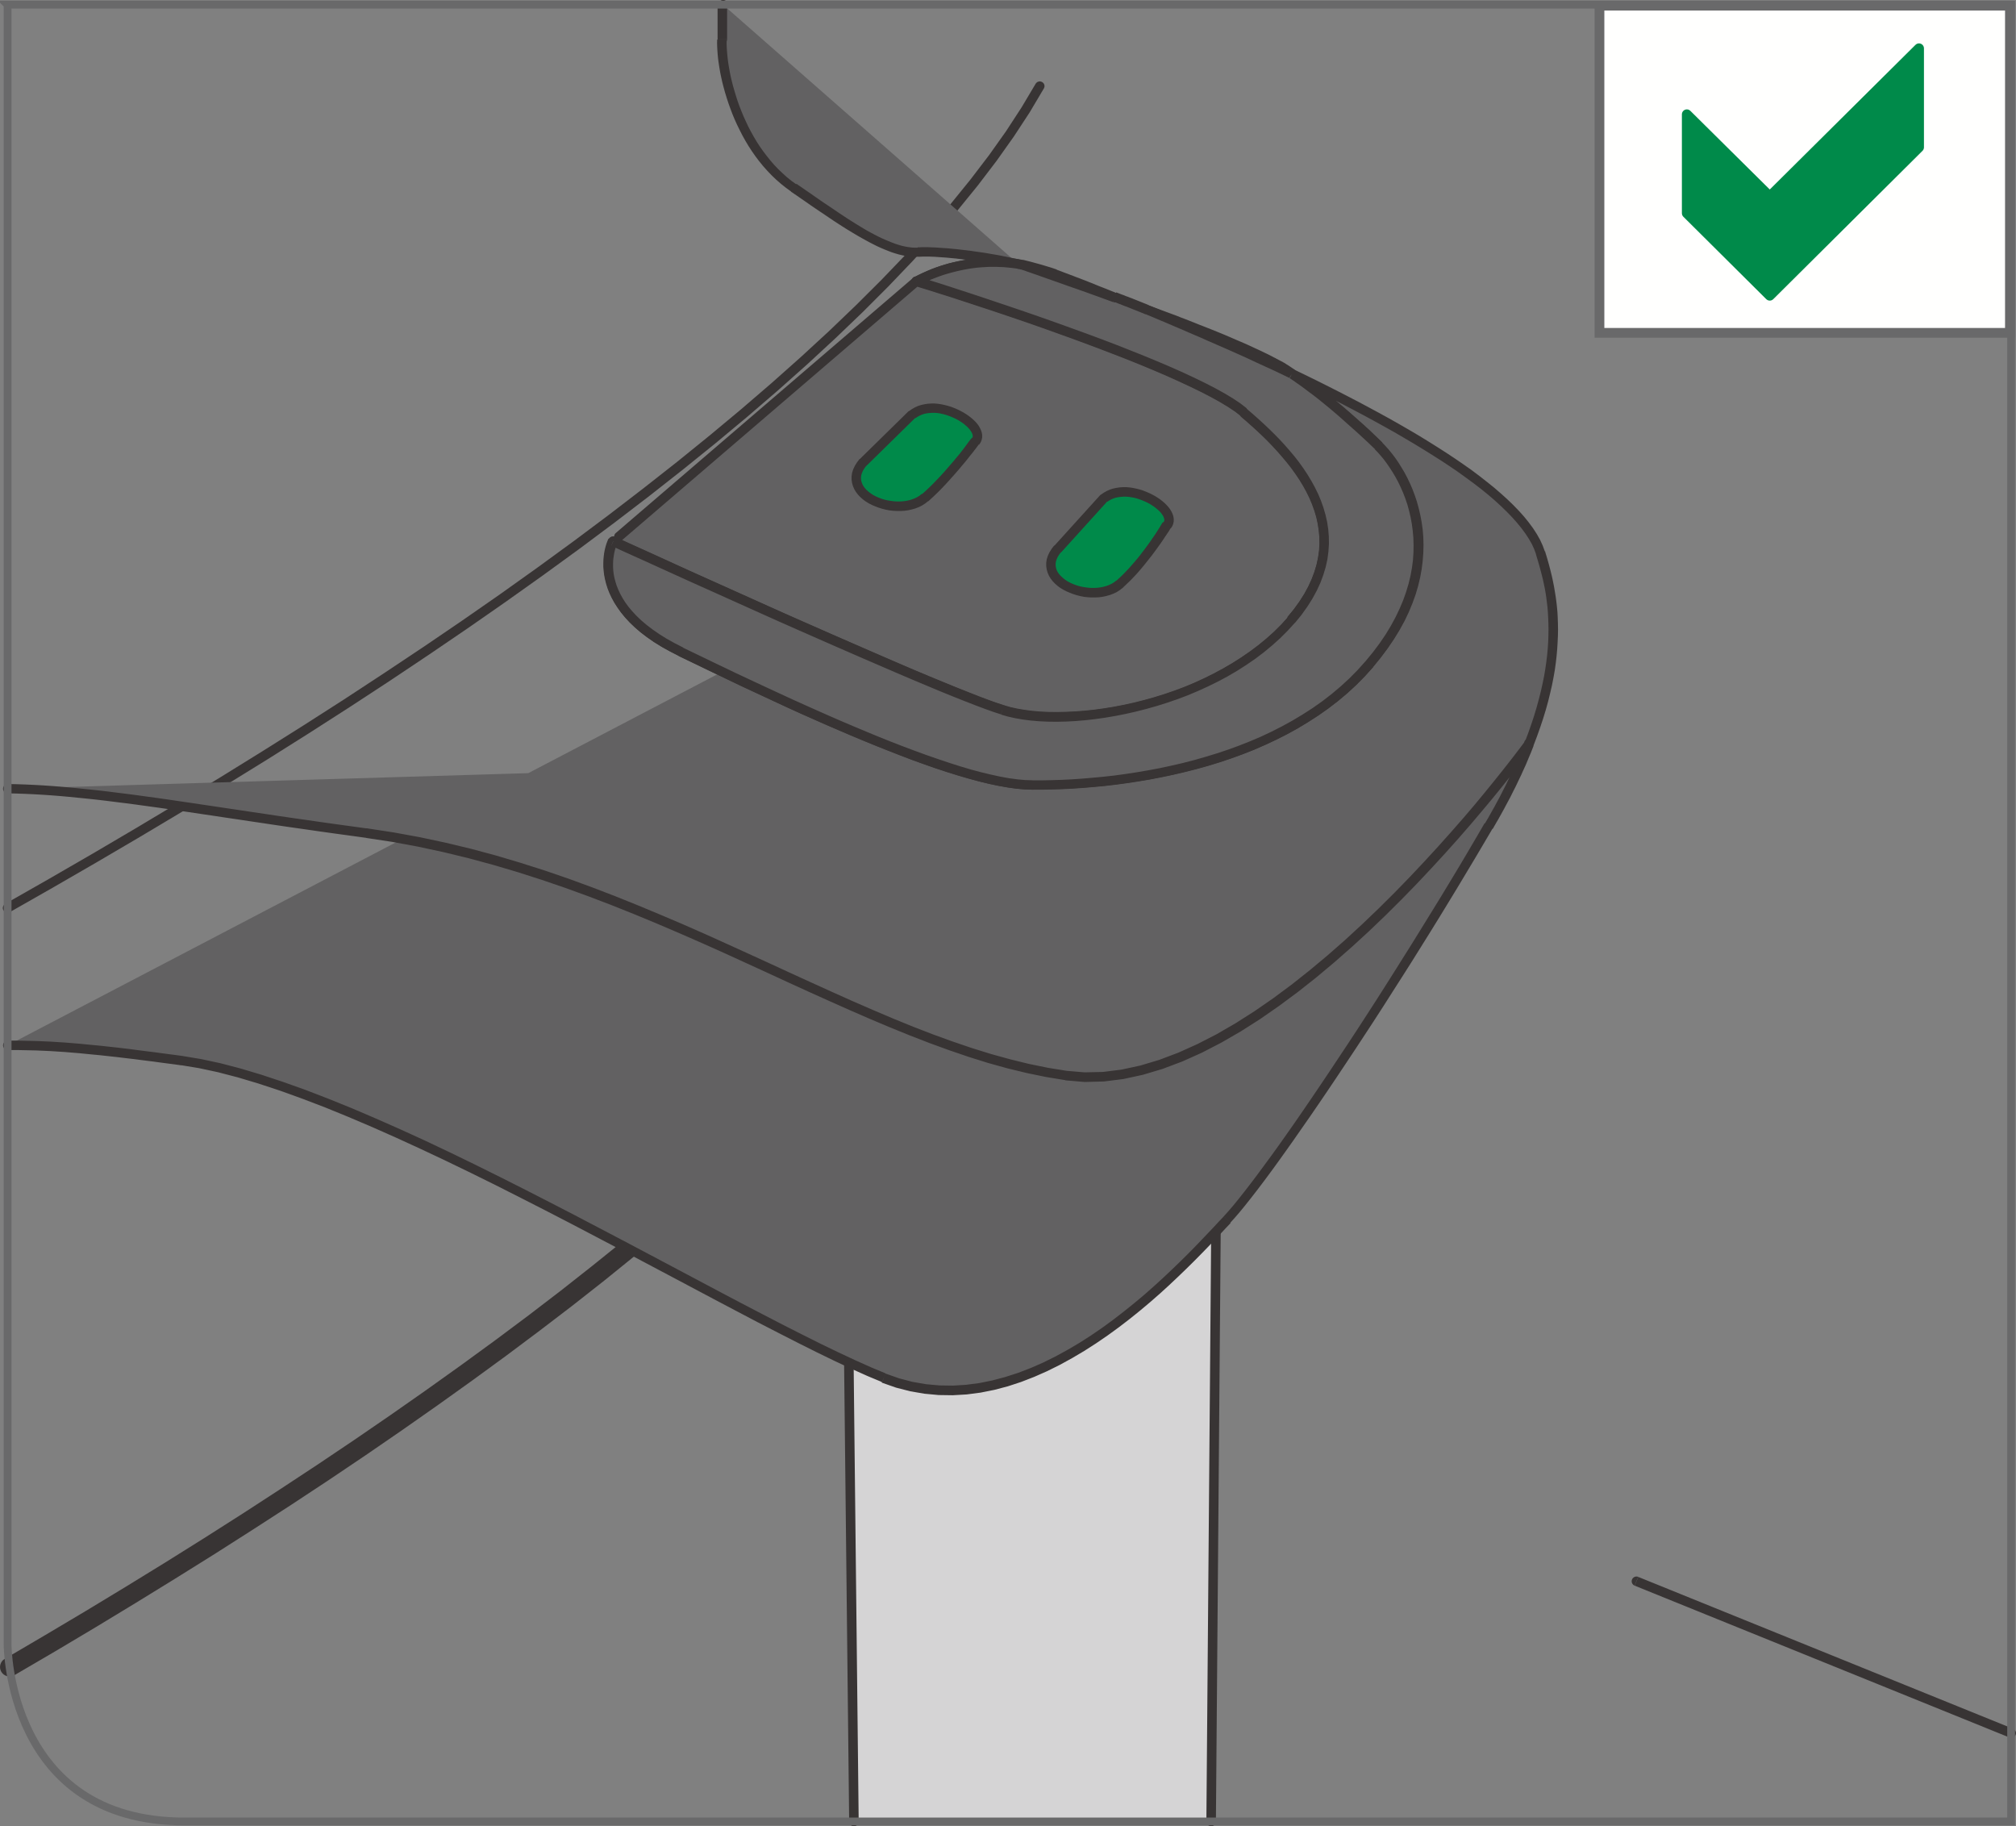 <?xml version="1.0" encoding="UTF-8"?>
<!DOCTYPE svg PUBLIC "-//W3C//DTD SVG 1.1//EN" "http://www.w3.org/Graphics/SVG/1.1/DTD/svg11.dtd">
<!-- Creator: CorelDRAW 2017 -->
<svg xmlns="http://www.w3.org/2000/svg" xml:space="preserve" width="22.815mm" height="20.664mm" version="1.1" style="shape-rendering:geometricPrecision; text-rendering:geometricPrecision; image-rendering:optimizeQuality; fill-rule:evenodd; clip-rule:evenodd"
viewBox="0 0 198.88 180.13"
 xmlns:xlink="http://www.w3.org/1999/xlink">
 <rect x="0" y="0" width="198.88" height="180.13" fill="#808080" stroke="none"/>
 <defs>
  <style type="text/css">
   <![CDATA[
    .str1 {stroke:#69696A;stroke-width:0.96;stroke-miterlimit:4}
    .str0 {stroke:#69696A;stroke-width:0.77;stroke-miterlimit:4}
    .str2 {stroke:#008A4A;stroke-width:0.98;stroke-linejoin:round;stroke-miterlimit:10}
    .fil5 {fill:none;fill-rule:nonzero}
    .fil2 {fill:#FFFFFE;fill-rule:nonzero}
    .fil1 {fill:#D5D4D5;fill-rule:nonzero}
    .fil3 {fill:#626162;fill-rule:nonzero}
    .fil0 {fill:#383434;fill-rule:nonzero}
    .fil4 {fill:#008A4A;fill-rule:nonzero}
   ]]>
  </style>
 </defs>
 <g id="Слой_x0020_1">
  <g>
   <path class="fil0" d="M0.98 89.96c-0.23,0.13 -0.51,0.05 -0.64,-0.17 -0.13,-0.22 -0.05,-0.51 0.18,-0.64l0.47 0.81zm101.18 -81.69l0.82 0.45 -1.4 2.36 -1.56 2.38 -1.71 2.41 -1.86 2.44 -2 2.46 -2.14 2.48 -2.28 2.5 -2.41 2.52 -2.54 2.54 -2.66 2.55 -2.78 2.57 -2.9 2.58 -3.01 2.59 -3.12 2.6 -3.22 2.6 -3.32 2.61 -3.41 2.61 -3.51 2.62 -3.59 2.61 -3.67 2.61 -3.75 2.61 -3.82 2.6 -3.89 2.6 -3.96 2.59 -4.02 2.58 -4.08 2.57 -4.13 2.55 -4.17 2.54 -4.22 2.52 -4.26 2.5 -4.29 2.48 -4.32 2.46 -0.47 -0.81 4.32 -2.46 4.29 -2.48 4.25 -2.5 4.21 -2.52 4.17 -2.53 4.12 -2.55 4.07 -2.56 4.01 -2.57 3.95 -2.59 3.89 -2.59 3.82 -2.6 3.74 -2.6 3.66 -2.61 3.58 -2.61 3.49 -2.61 3.4 -2.61 3.31 -2.6 3.21 -2.6 3.11 -2.59 3 -2.58 2.89 -2.57 2.77 -2.55 2.65 -2.54 2.53 -2.52 2.4 -2.5 2.26 -2.48 2.13 -2.46 1.98 -2.44 1.84 -2.41 1.69 -2.38 1.53 -2.35 1.38 -2.32zm0 0c0.13,-0.22 0.41,-0.31 0.64,-0.18 0.23,0.12 0.31,0.41 0.18,0.63l-0.82 -0.45z"/>
  </g>
  <g>
   <path class="fil0" d="M1.42 165.23c-0.45,0.26 -1.03,0.11 -1.29,-0.33 -0.26,-0.44 -0.11,-1.02 0.33,-1.28l0.95 1.61zm92.43 -77.68l1.65 0.91 -1.32 2.23 -1.46 2.26 -1.6 2.28 -1.73 2.3 -1.86 2.32 -1.98 2.34 -2.11 2.36 -2.22 2.37 -2.34 2.39 -2.45 2.4 -2.56 2.41 -2.66 2.42 -2.76 2.43 -2.86 2.44 -2.95 2.45 -3.04 2.46 -3.13 2.46 -3.22 2.46 -3.3 2.47 -3.37 2.46 -3.44 2.46 -3.51 2.46 -3.58 2.46 -3.64 2.45 -3.7 2.44 -3.76 2.43 -3.81 2.43 -3.86 2.41 -3.9 2.4 -3.94 2.39 -3.98 2.37 -4.02 2.35 -0.95 -1.61 4 -2.35 3.97 -2.36 3.93 -2.38 3.89 -2.39 3.85 -2.41 3.8 -2.42 3.74 -2.43 3.69 -2.43 3.63 -2.44 3.57 -2.45 3.5 -2.45 3.43 -2.45 3.36 -2.45 3.28 -2.45 3.2 -2.45 3.11 -2.45 3.03 -2.44 2.94 -2.43 2.84 -2.42 2.74 -2.41 2.64 -2.4 2.53 -2.39 2.42 -2.38 2.31 -2.36 2.19 -2.34 2.07 -2.32 1.95 -2.3 1.82 -2.28 1.69 -2.25 1.56 -2.23 1.42 -2.2 1.28 -2.17zm0 0c0.25,-0.45 0.83,-0.61 1.28,-0.36 0.45,0.25 0.62,0.82 0.37,1.27l-1.65 -0.91z"/>
  </g>
  <g>
   <path class="fil0" d="M161.26 156.4c-0.24,-0.1 -0.36,-0.37 -0.26,-0.61 0.1,-0.24 0.37,-0.35 0.61,-0.26l-0.36 0.86zm36.96 14.97l-36.96 -14.97 0.36 -0.86 36.96 14.97 -0.36 0.86zm0.36 -0.86c0.24,0.1 0.36,0.37 0.26,0.61 -0.1,0.24 -0.37,0.35 -0.61,0.26l0.36 -0.86z"/>
  </g>
  <polygon class="fil1" points="84.24,179.66 119.48,179.66 120.1,103.52 83.63,123.53 "/>
  <g>
   <path class="fil0" d="M83.15 123.53c-0,-0.26 0.21,-0.47 0.47,-0.47 0.26,-0 0.47,0.2 0.48,0.46l-0.94 0.01zm0.62 56.14l-0.62 -56.14 0.94 -0.01 0.62 56.14 -0.94 0.01zm0.94 -0.01c0,0.26 -0.21,0.47 -0.47,0.47 -0.26,0 -0.47,-0.2 -0.48,-0.46l0.94 -0.01zm35.24 0.01c-0,0.26 -0.21,0.46 -0.47,0.46 -0.26,-0 -0.47,-0.21 -0.47,-0.47l0.94 0.01zm0.62 -76.14l-0.62 76.14 -0.94 -0.01 0.62 -76.14 0.94 0.01zm-0.94 -0.01c0,-0.26 0.21,-0.46 0.47,-0.46 0.26,0 0.47,0.21 0.47,0.47l-0.94 -0.01z"/>
  </g>
  <path class="fil2" d="M127.46 36.87c-5.11,-2.44 -10.25,-4.63 -14.37,-6.34 4.85,1.8 9.92,3.84 12.52,5.22 0.59,0.31 1.19,0.67 1.85,1.13z"/>
  <path class="fil2" d="M104.06 27.03c0.69,0.25 2.88,1.09 5.93,2.32 -5.06,-1.84 -9.21,-3.24 -9.21,-3.24 1.26,0.26 2.38,0.58 3.28,0.92z"/>
  <path class="fil3" d="M90.38 27.73c0,0 26.61,8.15 32.33,12.95 5.72,4.79 11.84,12.06 4.69,20.44 -7.16,8.34 -21.86,11.01 -28.49,8.89 -6.63,-2.06 -38.41,-16.63 -38.41,-16.63l0.53 -0.45 29.36 -25.19z"/>
  <g>
   <path class="fil3" d="M100.78 26.12c1.27,0.26 2.38,0.58 3.28,0.92 0.69,0.24 2.88,1.09 5.93,2.32l-9.21 -3.24zm50.04 47.19c0,0 0,0.05 -0.05,0.1 -1.43,1.96 -26.29,35.46 -45.64,32.68 -19.91,-2.83 -41.08,-20.1 -68.97,-23.91 -17.18,-2.32 -26.13,-4.18 -35.42,-4.38l150.07 -4.5zm-23.37 -36.43c11.29,5.42 22.74,12.04 24.5,17.67 0.99,3.28 2.71,9.02 -1.13,18.86 -0.93,2.43 -2.21,5.08 -3.93,8.03 -8.68,14.94 -21.3,34.03 -25.86,38.89 -4.56,4.81 -19.3,21.41 -33.88,15.6 -14.59,-5.87 -50.68,-28.76 -69.23,-31.29 -7.73,-1.06 -12.18,-1.55 -17.19,-1.52l126.7 -66.23zm-56.12 -36.41c-0.01,1.45 -0.04,2.67 -0.08,3.4 -0.14,3.33 1.69,10.94 7.05,14.64 5.37,3.69 9.22,6.5 12.26,6.35 2.16,-0.12 6.39,0.41 9.91,1.19l-29.14 -25.58zm19.05 27.27c0,0 26.61,8.15 32.33,12.95 5.72,4.79 11.85,12.05 4.69,20.44 -7.15,8.34 -21.87,11.01 -28.5,8.89 -6.63,-2.06 -38.41,-16.63 -38.41,-16.63 0,0 -3.04,6.22 6.74,10.94 9.74,4.67 27.07,13.12 34.66,13.11 9.77,0.03 24.92,-2.27 33.2,-11.92 8.29,-9.66 4.12,-18.35 0.91,-21.51 -2.65,-2.58 -5.87,-5.34 -8.54,-7.11 -0.66,-0.46 -1.26,-0.82 -1.85,-1.13 -2.59,-1.37 -7.67,-3.41 -12.52,-5.21 -1.07,-0.42 -2.13,-0.79 -3.09,-1.18 -5.06,-1.84 -9.21,-3.24 -9.21,-3.24 0,0 -0.11,-0.04 -0.32,-0.07 -1.16,-0.22 -5.53,-0.73 -10.09,1.69zm0 0l-29.36 25.19 29.36 -25.19z"/>
  </g>
  <g>
   <path class="fil0" d="M100.69 26.57c-0.25,-0.05 -0.42,-0.3 -0.37,-0.55 0.05,-0.25 0.3,-0.41 0.56,-0.36l-0.19 0.91zm3.53 0.02l-0.32 0.88 -0.01 -0 -0.08 -0.03 -0.08 -0.03 -0.08 -0.03 -0.09 -0.03 -0.09 -0.03 -0.09 -0.03 -0.09 -0.03 -0.09 -0.03 -0.09 -0.03 -0.09 -0.03 -0.09 -0.03 -0.1 -0.03 -0.1 -0.03 -0.1 -0.03 -0.1 -0.03 -0.1 -0.03 -0.1 -0.03 -0.1 -0.03 -0.1 -0.03 -0.1 -0.03 -0.1 -0.03 -0.11 -0.03 -0.11 -0.03 -0.11 -0.03 -0.11 -0.03 -0.11 -0.03 -0.11 -0.03 -0.11 -0.03 -0.11 -0.02 -0.12 -0.03 -0.12 -0.02 -0.12 -0.02 0.19 -0.91 0.12 0.02 0.12 0.03 0.12 0.03 0.12 0.03 0.12 0.03 0.12 0.03 0.12 0.03 0.11 0.03 0.11 0.03 0.11 0.03 0.11 0.03 0.11 0.03 0.11 0.03 0.11 0.03 0.11 0.03 0.11 0.03 0.1 0.03 0.1 0.03 0.1 0.03 0.1 0.03 0.1 0.03 0.1 0.03 0.1 0.03 0.1 0.03 0.1 0.03 0.1 0.03 0.09 0.03 0.09 0.03 0.09 0.03 0.09 0.03 0.09 0.03 0.09 0.03 -0.01 -0zm0.01 0c0.24,0.09 0.37,0.36 0.27,0.6 -0.09,0.24 -0.36,0.36 -0.61,0.27l0.33 -0.87zm5.94 2.33l-0.36 0.86 -0.28 -0.12 -0.28 -0.11 -0.27 -0.11 -0.27 -0.11 -0.26 -0.11 -0.26 -0.1 -0.25 -0.1 -0.24 -0.1 -0.24 -0.1 -0.23 -0.09 -0.23 -0.09 -0.22 -0.09 -0.21 -0.08 -0.21 -0.08 -0.2 -0.08 -0.19 -0.07 -0.19 -0.07 -0.18 -0.07 -0.17 -0.07 -0.17 -0.06 -0.16 -0.06 -0.15 -0.06 -0.14 -0.05 -0.13 -0.05 -0.13 -0.05 -0.12 -0.04 -0.11 -0.04 -0.1 -0.04 -0.09 -0.03 -0.09 -0.03 -0.07 -0.03 -0.07 -0.02 0.32 -0.88 0.07 0.03 0.08 0.03 0.09 0.03 0.1 0.04 0.11 0.04 0.11 0.04 0.12 0.05 0.13 0.05 0.14 0.05 0.14 0.05 0.15 0.06 0.16 0.06 0.17 0.06 0.17 0.07 0.18 0.07 0.19 0.07 0.19 0.07 0.2 0.08 0.21 0.08 0.21 0.08 0.22 0.09 0.23 0.09 0.23 0.09 0.24 0.1 0.24 0.1 0.25 0.1 0.26 0.1 0.26 0.1 0.27 0.11 0.27 0.11 0.28 0.11 0.28 0.12zm0 0c0.24,0.1 0.36,0.37 0.26,0.61 -0.1,0.24 -0.37,0.35 -0.61,0.25l0.36 -0.86zm40.19 44.41c-0.02,-0.26 0.18,-0.48 0.44,-0.5 0.26,-0.02 0.48,0.18 0.5,0.43l-0.94 0.06zm0.81 0.34l-0.76 -0.55 0.05 -0.06 0 -0 -0.03 0.03 -0.01 0.02 0.02 -0.02 0 -0 -0.01 0.02 -0.01 0.02 -0.01 0.03 0 -0 0 -0 -0.01 0.03 0.01 -0.02 -0.01 0.04 0 -0 0.01 -0.02 -0.01 0.05 0 -0 0 -0 -0.01 0.04 0 -0.01 0 -0 0 -0 0 -0 -0.01 0.07 0 -0 0 -0 0 -0 0 -0 0 -0 0 -0 0 -0 0 0.03 0.94 -0.06 0 0.03 0 0 0 0 0 0 0 0 0 0 0 0 0 0 -0.01 0.08 -0 0 0 0 -0 0 0 -0.01 -0.01 0.05 -0 0 -0 0 -0.02 0.05 0 -0.01 -0 0 -0.02 0.04 0.01 -0.01 -0.02 0.04 -0 0 -0 0 -0.02 0.04 -0.02 0.03 -0.02 0.03 -0 0 0.01 -0.01 -0.02 0.03 -0.04 0.04 -0.01 0.01 0.05 -0.06zm-0.05 0.06c-0.18,0.18 -0.48,0.18 -0.67,-0 -0.18,-0.18 -0.18,-0.48 0,-0.66l0.66 0.66zm-46.03 32.81l0.13 -0.92 0 0 1.78 0.15 1.81 -0.04 1.83 -0.23 1.85 -0.4 1.87 -0.56 1.88 -0.71 1.89 -0.85 1.89 -0.97 1.88 -1.09 1.87 -1.19 1.85 -1.28 1.82 -1.35 1.79 -1.42 1.76 -1.47 1.72 -1.51 1.67 -1.54 1.62 -1.55 1.56 -1.55 1.5 -1.54 1.43 -1.52 1.36 -1.48 1.28 -1.43 1.2 -1.37 1.11 -1.3 1.01 -1.22 0.91 -1.12 0.81 -1.01 0.7 -0.89 0.58 -0.75 0.46 -0.6 0.33 -0.44 0.2 -0.27 0.76 0.55 -0.2 0.28 -0.34 0.45 -0.46 0.61 -0.58 0.76 -0.7 0.89 -0.81 1.02 -0.92 1.13 -1.02 1.22 -1.11 1.31 -1.2 1.38 -1.29 1.44 -1.37 1.49 -1.44 1.53 -1.51 1.55 -1.57 1.56 -1.63 1.56 -1.69 1.55 -1.73 1.52 -1.78 1.49 -1.81 1.43 -1.85 1.37 -1.87 1.3 -1.9 1.21 -1.92 1.11 -1.93 1 -1.94 0.87 -1.94 0.73 -1.94 0.58 -1.93 0.42 -1.92 0.24 -1.9 0.05 -1.88 -0.16 0 0zm0 0c-0.26,-0.04 -0.43,-0.27 -0.4,-0.53 0.04,-0.25 0.28,-0.43 0.53,-0.39l-0.13 0.92zm-68.97 -23.91l0.13 -0.92 0 0 2.61 0.4 2.57 0.47 2.53 0.54 2.5 0.6 2.46 0.66 2.42 0.72 2.39 0.76 2.36 0.81 2.32 0.85 2.29 0.88 2.26 0.91 2.23 0.93 2.21 0.94 2.18 0.96 2.15 0.97 2.13 0.97 2.1 0.96 2.08 0.96 2.06 0.94 2.03 0.92 2.01 0.9 2 0.87 1.98 0.84 1.96 0.8 1.94 0.75 1.93 0.7 1.91 0.65 1.9 0.59 1.88 0.52 1.87 0.46 1.86 0.38 1.85 0.3 -0.13 0.92 -1.89 -0.31 -1.9 -0.39 -1.9 -0.46 -1.91 -0.53 -1.92 -0.6 -1.93 -0.66 -1.95 -0.71 -1.96 -0.76 -1.97 -0.8 -1.99 -0.84 -2 -0.87 -2.02 -0.9 -2.04 -0.92 -2.06 -0.94 -2.08 -0.96 -2.1 -0.96 -2.12 -0.97 -2.15 -0.96 -2.17 -0.95 -2.2 -0.94 -2.22 -0.92 -2.25 -0.9 -2.28 -0.87 -2.31 -0.84 -2.34 -0.8 -2.37 -0.76 -2.4 -0.71 -2.44 -0.66 -2.47 -0.6 -2.51 -0.54 -2.54 -0.47 -2.58 -0.39 0 0zm-0 0c-0.26,-0.03 -0.44,-0.27 -0.4,-0.53 0.03,-0.25 0.27,-0.43 0.53,-0.4l-0.13 0.92zm-35.36 -4.37l0.02 -0.93 0.88 0.02 0.87 0.03 0.88 0.04 0.88 0.05 0.88 0.06 0.89 0.07 0.9 0.08 0.9 0.09 0.91 0.09 0.93 0.1 0.94 0.11 0.95 0.12 0.97 0.12 0.99 0.13 1.01 0.14 1.03 0.14 1.05 0.15 1.08 0.16 1.1 0.16 1.13 0.17 1.16 0.17 1.19 0.18 1.22 0.18 1.26 0.19 1.29 0.19 1.33 0.2 1.37 0.2 1.41 0.2 1.45 0.21 1.49 0.21 1.54 0.21 1.59 0.22 -0.13 0.92 -1.59 -0.22 -1.54 -0.21 -1.5 -0.21 -1.45 -0.21 -1.41 -0.2 -1.37 -0.2 -1.33 -0.2 -1.29 -0.19 -1.26 -0.19 -1.22 -0.18 -1.19 -0.18 -1.16 -0.17 -1.13 -0.17 -1.1 -0.16 -1.07 -0.16 -1.05 -0.15 -1.03 -0.14 -1.01 -0.14 -0.99 -0.13 -0.97 -0.12 -0.95 -0.12 -0.93 -0.11 -0.92 -0.1 -0.91 -0.09 -0.9 -0.09 -0.89 -0.08 -0.88 -0.07 -0.87 -0.06 -0.87 -0.05 -0.87 -0.04 -0.87 -0.03 -0.86 -0.02zm0 0c-0.26,-0.01 -0.47,-0.22 -0.46,-0.48 0.01,-0.26 0.22,-0.46 0.48,-0.46l-0.02 0.93zm126.51 -40.98c-0.23,-0.11 -0.33,-0.39 -0.22,-0.62 0.11,-0.23 0.39,-0.33 0.63,-0.22l-0.41 0.84zm25.16 17.11l-0.9 0.27 0 0 -0.18 -0.49 -0.23 -0.5 -0.29 -0.51 -0.34 -0.52 -0.39 -0.53 -0.44 -0.54 -0.48 -0.54 -0.53 -0.55 -0.57 -0.55 -0.61 -0.56 -0.65 -0.56 -0.69 -0.56 -0.73 -0.56 -0.76 -0.56 -0.79 -0.57 -0.82 -0.56 -0.85 -0.56 -0.88 -0.56 -0.9 -0.56 -0.92 -0.56 -0.95 -0.56 -0.96 -0.56 -0.98 -0.55 -1 -0.55 -1.01 -0.55 -1.02 -0.54 -1.03 -0.54 -1.04 -0.53 -1.05 -0.53 -1.05 -0.52 -1.06 -0.52 -1.06 -0.51 0.41 -0.84 1.06 0.51 1.06 0.52 1.06 0.53 1.05 0.53 1.05 0.54 1.04 0.54 1.03 0.55 1.02 0.55 1 0.55 0.99 0.56 0.97 0.56 0.95 0.56 0.93 0.57 0.91 0.57 0.89 0.57 0.86 0.57 0.83 0.57 0.81 0.57 0.77 0.58 0.74 0.58 0.71 0.57 0.67 0.58 0.63 0.57 0.59 0.57 0.55 0.57 0.51 0.57 0.46 0.57 0.42 0.57 0.37 0.57 0.32 0.57 0.26 0.57 0.21 0.57 0 0zm-0 -0c0.08,0.25 -0.06,0.51 -0.31,0.58 -0.25,0.08 -0.51,-0.06 -0.59,-0.31l0.9 -0.28zm-1.14 19.17l-0.88 -0.33 0 -0 0.34 -0.9 0.31 -0.88 0.28 -0.85 0.25 -0.83 0.22 -0.81 0.2 -0.79 0.17 -0.76 0.15 -0.74 0.12 -0.72 0.1 -0.7 0.08 -0.68 0.06 -0.65 0.04 -0.63 0.02 -0.61 0.01 -0.59 -0.01 -0.57 -0.02 -0.56 -0.03 -0.54 -0.04 -0.52 -0.06 -0.5 -0.06 -0.48 -0.07 -0.46 -0.08 -0.45 -0.09 -0.43 -0.09 -0.42 -0.1 -0.4 -0.1 -0.39 -0.1 -0.37 -0.1 -0.36 -0.1 -0.34 -0.1 -0.33 -0.09 -0.31 0.9 -0.27 0.1 0.32 0.1 0.33 0.1 0.35 0.1 0.36 0.1 0.38 0.1 0.4 0.1 0.42 0.09 0.43 0.09 0.45 0.08 0.47 0.08 0.49 0.07 0.5 0.06 0.52 0.05 0.54 0.03 0.56 0.02 0.58 0.01 0.6 -0.01 0.62 -0.03 0.64 -0.04 0.66 -0.06 0.68 -0.08 0.7 -0.1 0.72 -0.13 0.74 -0.15 0.76 -0.18 0.78 -0.2 0.81 -0.23 0.83 -0.26 0.85 -0.29 0.87 -0.32 0.9 -0.35 0.92 0 -0zm-0 0c-0.09,0.24 -0.37,0.36 -0.61,0.27 -0.24,-0.09 -0.36,-0.36 -0.27,-0.6l0.88 0.33zm-3.96 8.09l-0.82 -0.47 0 0 0.16 -0.27 0.16 -0.27 0.15 -0.27 0.15 -0.27 0.15 -0.27 0.15 -0.26 0.14 -0.26 0.14 -0.26 0.14 -0.26 0.14 -0.26 0.13 -0.26 0.13 -0.26 0.13 -0.25 0.13 -0.25 0.12 -0.25 0.12 -0.25 0.12 -0.25 0.12 -0.24 0.12 -0.24 0.11 -0.24 0.11 -0.24 0.11 -0.24 0.11 -0.24 0.1 -0.24 0.1 -0.24 0.1 -0.23 0.1 -0.23 0.1 -0.23 0.09 -0.23 0.09 -0.23 0.09 -0.23 0.09 -0.23 0.88 0.33 -0.09 0.23 -0.09 0.23 -0.09 0.23 -0.1 0.23 -0.1 0.24 -0.1 0.24 -0.1 0.24 -0.1 0.24 -0.11 0.24 -0.11 0.24 -0.11 0.24 -0.11 0.25 -0.12 0.25 -0.12 0.25 -0.12 0.25 -0.12 0.25 -0.12 0.25 -0.13 0.25 -0.13 0.26 -0.13 0.26 -0.13 0.26 -0.14 0.26 -0.14 0.26 -0.14 0.26 -0.14 0.27 -0.15 0.27 -0.15 0.27 -0.15 0.27 -0.15 0.27 -0.16 0.27 -0.16 0.28 -0.16 0.28 0 0zm0 0c-0.13,0.22 -0.42,0.3 -0.64,0.17 -0.22,-0.13 -0.3,-0.41 -0.17,-0.64l0.82 0.47zm-25.92 38.97l-0.69 -0.64 -0 0 0.44 -0.49 0.49 -0.57 0.53 -0.65 0.57 -0.72 0.61 -0.79 0.65 -0.86 0.68 -0.92 0.72 -0.98 0.75 -1.04 0.77 -1.09 0.8 -1.14 0.82 -1.19 0.84 -1.23 0.86 -1.27 0.88 -1.31 0.89 -1.34 0.91 -1.37 0.92 -1.4 0.92 -1.42 0.93 -1.44 0.93 -1.46 0.93 -1.47 0.93 -1.48 0.93 -1.48 0.92 -1.49 0.92 -1.49 0.91 -1.48 0.89 -1.47 0.88 -1.46 0.86 -1.45 0.84 -1.43 0.82 -1.41 0.82 0.47 -0.83 1.41 -0.85 1.44 -0.87 1.45 -0.88 1.47 -0.9 1.48 -0.91 1.49 -0.92 1.49 -0.93 1.49 -0.93 1.49 -0.94 1.48 -0.94 1.47 -0.93 1.46 -0.93 1.44 -0.93 1.42 -0.92 1.4 -0.91 1.37 -0.9 1.35 -0.88 1.31 -0.87 1.28 -0.85 1.24 -0.83 1.19 -0.8 1.15 -0.78 1.1 -0.75 1.05 -0.72 0.99 -0.69 0.93 -0.66 0.87 -0.62 0.8 -0.58 0.73 -0.54 0.66 -0.5 0.58 -0.46 0.51 -0 0zm0 -0c-0.18,0.19 -0.48,0.2 -0.67,0.02 -0.19,-0.18 -0.2,-0.47 -0.03,-0.66l0.69 0.63zm-34.4 15.72l0.35 -0.86 -0 -0 1.33 0.47 1.33 0.35 1.33 0.23 1.32 0.12 1.32 0.02 1.31 -0.08 1.3 -0.17 1.29 -0.26 1.28 -0.34 1.27 -0.41 1.25 -0.48 1.23 -0.54 1.21 -0.6 1.19 -0.65 1.17 -0.69 1.14 -0.73 1.11 -0.76 1.08 -0.79 1.05 -0.81 1.02 -0.82 0.98 -0.82 0.94 -0.83 0.9 -0.82 0.86 -0.81 0.82 -0.79 0.77 -0.76 0.72 -0.73 0.67 -0.7 0.62 -0.65 0.57 -0.6 0.51 -0.55 0.46 -0.48 0.69 0.64 -0.46 0.48 -0.51 0.55 -0.57 0.6 -0.63 0.66 -0.68 0.7 -0.73 0.74 -0.78 0.77 -0.83 0.8 -0.87 0.82 -0.91 0.83 -0.96 0.84 -1 0.84 -1.03 0.83 -1.07 0.82 -1.1 0.8 -1.14 0.78 -1.17 0.75 -1.2 0.71 -1.22 0.67 -1.25 0.62 -1.27 0.56 -1.29 0.5 -1.31 0.43 -1.33 0.35 -1.35 0.27 -1.37 0.18 -1.38 0.08 -1.39 -0.02 -1.4 -0.13 -1.4 -0.24 -1.4 -0.36 -1.4 -0.49 -0 -0zm0 0c-0.24,-0.1 -0.36,-0.37 -0.26,-0.61 0.1,-0.24 0.37,-0.35 0.61,-0.26l-0.35 0.86zm-69.12 -31.26l0.13 -0.92 0 0 1.81 0.3 1.91 0.41 1.99 0.52 2.07 0.62 2.14 0.71 2.21 0.79 2.26 0.87 2.32 0.94 2.36 1.01 2.4 1.06 2.43 1.11 2.45 1.16 2.47 1.2 2.48 1.23 2.48 1.25 2.48 1.27 2.46 1.27 2.44 1.28 2.42 1.27 2.38 1.26 2.34 1.24 2.3 1.22 2.24 1.19 2.18 1.15 2.11 1.1 2.03 1.05 1.95 0.99 1.86 0.93 1.76 0.85 1.65 0.77 1.54 0.69 1.42 0.59 -0.35 0.86 -1.44 -0.6 -1.56 -0.7 -1.67 -0.78 -1.77 -0.86 -1.86 -0.93 -1.96 -1 -2.04 -1.05 -2.11 -1.11 -2.18 -1.15 -2.24 -1.19 -2.3 -1.22 -2.34 -1.24 -2.38 -1.26 -2.42 -1.27 -2.44 -1.28 -2.46 -1.27 -2.47 -1.26 -2.47 -1.25 -2.47 -1.22 -2.46 -1.19 -2.44 -1.15 -2.42 -1.11 -2.39 -1.06 -2.35 -1 -2.3 -0.94 -2.25 -0.86 -2.19 -0.79 -2.12 -0.7 -2.04 -0.61 -1.96 -0.51 -1.86 -0.4 -1.76 -0.29 0 0zm0 0c-0.26,-0.03 -0.44,-0.27 -0.4,-0.53 0.03,-0.25 0.27,-0.43 0.53,-0.4l-0.13 0.92zm-17.12 -1.51l-0.01 -0.93 0.47 -0 0.47 0 0.47 0.01 0.47 0.01 0.46 0.01 0.47 0.01 0.47 0.02 0.47 0.02 0.47 0.02 0.47 0.03 0.48 0.03 0.48 0.03 0.49 0.04 0.49 0.04 0.5 0.04 0.5 0.05 0.51 0.05 0.52 0.05 0.53 0.05 0.54 0.06 0.55 0.06 0.56 0.06 0.58 0.07 0.59 0.07 0.6 0.08 0.62 0.08 0.63 0.08 0.65 0.08 0.66 0.09 0.68 0.09 0.7 0.09 0.72 0.1 -0.13 0.92 -0.71 -0.1 -0.7 -0.09 -0.68 -0.09 -0.66 -0.09 -0.64 -0.08 -0.63 -0.08 -0.61 -0.08 -0.6 -0.07 -0.59 -0.07 -0.57 -0.07 -0.56 -0.06 -0.55 -0.06 -0.54 -0.06 -0.53 -0.05 -0.52 -0.05 -0.51 -0.05 -0.5 -0.05 -0.49 -0.04 -0.49 -0.04 -0.48 -0.04 -0.48 -0.03 -0.47 -0.03 -0.47 -0.03 -0.46 -0.02 -0.46 -0.02 -0.46 -0.02 -0.46 -0.01 -0.46 -0.01 -0.46 -0.01 -0.46 -0.01 -0.46 -0 -0.46 0zm0 0c-0.26,0 -0.47,-0.21 -0.47,-0.46 -0,-0.26 0.21,-0.47 0.47,-0.47l0.01 0.93zm70.1 -103.11c0,-0.26 0.21,-0.46 0.47,-0.46 0.26,0 0.47,0.21 0.47,0.47l-0.94 -0.01zm0.86 3.42l-0.94 -0.04 0 -0.01 0 -0.07 0 -0.07 0 -0.07 0 -0.08 0 -0.08 0 -0.08 0 -0.09 0 -0.09 0 -0.09 0 -0.09 0 -0.1 0 -0.1 0 -0.1 0 -0.1 0 -0.1 0 -0.11 0 -0.11 0 -0.11 0 -0.11 0 -0.11 0 -0.12 0 -0.12 0 -0.12 0 -0.12 0 -0.12 0 -0.12 0 -0.13 0 -0.13 0 -0.13 0 -0.13 0 -0.13 0 -0.13 0.94 0.01 -0 0.14 -0 0.13 -0 0.13 -0 0.13 -0 0.13 -0 0.13 -0 0.13 -0 0.12 -0 0.12 -0 0.12 -0 0.12 -0 0.12 -0 0.12 -0 0.11 -0 0.11 -0 0.11 -0 0.11 -0 0.1 -0 0.1 -0 0.1 -0 0.1 -0 0.09 -0 0.1 -0 0.09 -0 0.09 -0 0.09 -0 0.08 -0 0.08 -0 0.08 -0 0.08 -0 0.08 -0 0.07 0 -0.01zm-0 0.01c-0.01,0.26 -0.24,0.45 -0.5,0.44 -0.26,-0.01 -0.46,-0.24 -0.44,-0.49l0.94 0.05zm6.85 14.23l-0.54 0.77 -0 0 -0.51 -0.37 -0.49 -0.39 -0.47 -0.41 -0.45 -0.43 -0.43 -0.45 -0.41 -0.46 -0.39 -0.48 -0.37 -0.49 -0.35 -0.5 -0.33 -0.51 -0.31 -0.52 -0.29 -0.52 -0.27 -0.53 -0.26 -0.53 -0.24 -0.53 -0.22 -0.53 -0.2 -0.53 -0.19 -0.53 -0.17 -0.52 -0.16 -0.52 -0.14 -0.51 -0.13 -0.5 -0.11 -0.49 -0.1 -0.48 -0.08 -0.47 -0.07 -0.45 -0.06 -0.44 -0.04 -0.42 -0.03 -0.4 -0.02 -0.38 -0.01 -0.36 0.01 -0.34 0.94 0.04 -0.01 0.31 0.01 0.33 0.02 0.36 0.03 0.38 0.04 0.4 0.05 0.42 0.07 0.43 0.08 0.45 0.09 0.46 0.11 0.47 0.12 0.48 0.14 0.49 0.15 0.5 0.16 0.5 0.18 0.51 0.2 0.51 0.21 0.51 0.23 0.51 0.24 0.51 0.26 0.5 0.28 0.5 0.29 0.49 0.31 0.48 0.33 0.47 0.35 0.46 0.36 0.45 0.38 0.44 0.4 0.42 0.42 0.4 0.43 0.39 0.46 0.37 0.47 0.34 -0 0zm0 0c0.21,0.15 0.26,0.44 0.12,0.65 -0.15,0.21 -0.44,0.26 -0.66,0.12l0.54 -0.77zm11.96 6.27l0.05 0.93 -0 0 -0.32 0.01 -0.32 -0.01 -0.32 -0.03 -0.33 -0.05 -0.33 -0.07 -0.33 -0.08 -0.34 -0.1 -0.34 -0.11 -0.34 -0.13 -0.35 -0.14 -0.35 -0.15 -0.36 -0.16 -0.36 -0.18 -0.37 -0.19 -0.37 -0.2 -0.38 -0.21 -0.39 -0.22 -0.39 -0.23 -0.4 -0.24 -0.41 -0.25 -0.41 -0.26 -0.42 -0.27 -0.43 -0.28 -0.43 -0.29 -0.44 -0.3 -0.45 -0.3 -0.46 -0.31 -0.47 -0.32 -0.47 -0.33 -0.48 -0.33 -0.49 -0.34 -0.5 -0.34 0.54 -0.77 0.5 0.34 0.49 0.34 0.48 0.33 0.47 0.33 0.46 0.32 0.46 0.31 0.45 0.3 0.44 0.3 0.43 0.29 0.42 0.28 0.41 0.27 0.41 0.26 0.4 0.25 0.39 0.24 0.38 0.23 0.37 0.22 0.37 0.2 0.36 0.19 0.35 0.18 0.35 0.17 0.34 0.15 0.33 0.14 0.32 0.13 0.31 0.12 0.31 0.1 0.3 0.09 0.29 0.07 0.29 0.06 0.28 0.04 0.27 0.03 0.26 0.01 0.26 -0 -0 0zm0 0c0.26,-0.01 0.48,0.19 0.49,0.44 0.01,0.26 -0.19,0.48 -0.45,0.49l-0.05 -0.93zm10.04 1.2l-0.21 0.91 -0.33 -0.07 -0.33 -0.07 -0.34 -0.07 -0.34 -0.07 -0.34 -0.07 -0.34 -0.06 -0.34 -0.06 -0.35 -0.06 -0.34 -0.06 -0.34 -0.05 -0.34 -0.05 -0.34 -0.05 -0.34 -0.05 -0.34 -0.05 -0.33 -0.04 -0.33 -0.04 -0.33 -0.04 -0.32 -0.04 -0.32 -0.03 -0.31 -0.03 -0.31 -0.03 -0.3 -0.02 -0.29 -0.02 -0.28 -0.02 -0.27 -0.02 -0.26 -0.01 -0.26 -0.01 -0.25 -0 -0.24 -0 -0.22 0 -0.21 0.01 -0.2 0.01 -0.05 -0.93 0.22 -0.01 0.23 -0.01 0.24 -0 0.25 0 0.26 0.01 0.27 0.01 0.28 0.01 0.28 0.02 0.29 0.02 0.3 0.02 0.31 0.02 0.31 0.03 0.32 0.03 0.32 0.03 0.33 0.04 0.33 0.04 0.34 0.04 0.34 0.04 0.34 0.05 0.35 0.05 0.35 0.05 0.35 0.05 0.35 0.06 0.35 0.06 0.35 0.06 0.35 0.06 0.35 0.07 0.35 0.07 0.34 0.07 0.34 0.07 0.34 0.07 0.34 0.07zm0 0c0.25,0.06 0.41,0.31 0.36,0.56 -0.06,0.25 -0.31,0.41 -0.56,0.35l0.21 -0.91zm-10.33 2.59c-0.25,-0.08 -0.39,-0.34 -0.31,-0.58 0.08,-0.25 0.34,-0.38 0.59,-0.31l-0.28 0.89zm32.77 12.15l-0.61 0.71 0 0 -0.57 -0.44 -0.69 -0.46 -0.8 -0.48 -0.9 -0.5 -0.99 -0.51 -1.07 -0.52 -1.14 -0.53 -1.2 -0.54 -1.26 -0.54 -1.3 -0.54 -1.34 -0.54 -1.37 -0.53 -1.38 -0.53 -1.39 -0.52 -1.39 -0.51 -1.39 -0.5 -1.37 -0.49 -1.34 -0.47 -1.31 -0.45 -1.27 -0.43 -1.22 -0.41 -1.16 -0.38 -1.09 -0.36 -1.01 -0.33 -0.92 -0.3 -0.83 -0.26 -0.72 -0.23 -0.61 -0.19 -0.49 -0.15 -0.36 -0.11 -0.22 -0.07 -0.08 -0.02 0.28 -0.89 0.08 0.02 0.22 0.07 0.36 0.11 0.49 0.15 0.61 0.19 0.73 0.23 0.83 0.27 0.92 0.3 1.01 0.33 1.09 0.36 1.16 0.39 1.22 0.41 1.27 0.43 1.31 0.45 1.35 0.47 1.37 0.49 1.39 0.5 1.4 0.51 1.4 0.52 1.39 0.53 1.37 0.54 1.35 0.54 1.31 0.54 1.27 0.54 1.22 0.54 1.16 0.54 1.09 0.53 1.01 0.52 0.92 0.51 0.83 0.5 0.73 0.49 0.62 0.48 0 0zm0 0c0.2,0.17 0.22,0.46 0.05,0.66 -0.17,0.2 -0.47,0.22 -0.66,0.05l0.61 -0.71zm4.75 21.09l-0.72 -0.6 -0 0 0.62 -0.76 0.54 -0.75 0.47 -0.74 0.4 -0.74 0.33 -0.73 0.27 -0.71 0.21 -0.7 0.15 -0.7 0.1 -0.69 0.04 -0.68 -0.01 -0.67 -0.06 -0.66 -0.1 -0.65 -0.14 -0.65 -0.19 -0.64 -0.22 -0.63 -0.26 -0.62 -0.3 -0.61 -0.33 -0.6 -0.36 -0.59 -0.39 -0.58 -0.41 -0.57 -0.44 -0.56 -0.46 -0.55 -0.48 -0.54 -0.49 -0.53 -0.5 -0.52 -0.51 -0.5 -0.52 -0.49 -0.53 -0.48 -0.53 -0.47 -0.53 -0.45 0.61 -0.71 0.54 0.46 0.54 0.48 0.54 0.49 0.54 0.51 0.53 0.52 0.52 0.53 0.51 0.55 0.49 0.56 0.48 0.57 0.46 0.59 0.43 0.6 0.41 0.61 0.38 0.63 0.35 0.64 0.32 0.65 0.28 0.67 0.24 0.68 0.2 0.69 0.16 0.7 0.11 0.71 0.06 0.73 0.01 0.74 -0.05 0.75 -0.1 0.76 -0.17 0.76 -0.23 0.77 -0.29 0.78 -0.36 0.78 -0.43 0.79 -0.5 0.79 -0.57 0.8 -0.65 0.8 -0 0zm0 -0c-0.17,0.2 -0.46,0.22 -0.66,0.05 -0.2,-0.17 -0.22,-0.46 -0.06,-0.66l0.72 0.6zm-29 9.03l0.28 -0.89 0 0 0.62 0.18 0.67 0.15 0.71 0.12 0.75 0.1 0.79 0.07 0.82 0.04 0.85 0.01 0.88 -0.02 0.91 -0.04 0.93 -0.07 0.95 -0.1 0.96 -0.13 0.98 -0.16 0.99 -0.19 1 -0.22 1 -0.25 1 -0.28 1 -0.31 0.99 -0.34 0.99 -0.37 0.98 -0.41 0.96 -0.44 0.95 -0.47 0.93 -0.5 0.91 -0.53 0.88 -0.56 0.86 -0.59 0.83 -0.62 0.79 -0.65 0.76 -0.68 0.72 -0.72 0.68 -0.75 0.72 0.6 -0.71 0.78 -0.75 0.75 -0.79 0.71 -0.82 0.68 -0.86 0.65 -0.89 0.61 -0.91 0.58 -0.94 0.55 -0.96 0.51 -0.98 0.48 -0.99 0.45 -1 0.42 -1.01 0.38 -1.02 0.35 -1.02 0.32 -1.03 0.29 -1.02 0.26 -1.02 0.23 -1.01 0.2 -1 0.17 -0.99 0.14 -0.98 0.11 -0.96 0.08 -0.93 0.05 -0.91 0.02 -0.89 -0.01 -0.86 -0.04 -0.83 -0.07 -0.79 -0.1 -0.75 -0.13 -0.71 -0.16 -0.67 -0.19 0 0zm-0 -0c-0.25,-0.08 -0.38,-0.34 -0.3,-0.59 0.08,-0.24 0.35,-0.38 0.59,-0.3l-0.29 0.89zm-37.85 -16.87l-0.85 -0.41 0.62 -0.22 0.09 0.04 0.27 0.12 0.43 0.2 0.59 0.27 0.73 0.33 0.86 0.39 0.99 0.45 1.1 0.5 1.2 0.55 1.3 0.59 1.38 0.62 1.45 0.65 1.51 0.68 1.56 0.7 1.6 0.72 1.63 0.73 1.65 0.73 1.66 0.73 1.66 0.73 1.65 0.72 1.63 0.71 1.59 0.69 1.55 0.67 1.5 0.64 1.43 0.6 1.36 0.56 1.27 0.52 1.18 0.47 1.07 0.42 0.95 0.36 0.82 0.29 0.68 0.22 -0.28 0.89 -0.71 -0.23 -0.84 -0.3 -0.96 -0.36 -1.08 -0.42 -1.18 -0.47 -1.28 -0.52 -1.36 -0.57 -1.43 -0.6 -1.5 -0.64 -1.55 -0.67 -1.6 -0.69 -1.63 -0.71 -1.65 -0.72 -1.66 -0.73 -1.66 -0.73 -1.65 -0.73 -1.64 -0.73 -1.6 -0.72 -1.56 -0.7 -1.51 -0.68 -1.45 -0.65 -1.38 -0.62 -1.3 -0.59 -1.21 -0.55 -1.1 -0.5 -0.99 -0.45 -0.87 -0.39 -0.73 -0.33 -0.59 -0.27 -0.43 -0.2 -0.27 -0.12 -0.09 -0.04 0.62 -0.22zm-0.62 0.22c-0.24,-0.11 -0.34,-0.39 -0.23,-0.62 0.11,-0.23 0.39,-0.33 0.63,-0.23l-0.4 0.85zm7.15 10.09l-0.41 0.84 -0 0 -0.9 -0.46 -0.83 -0.46 -0.76 -0.47 -0.69 -0.48 -0.63 -0.48 -0.57 -0.49 -0.51 -0.49 -0.46 -0.49 -0.4 -0.49 -0.35 -0.49 -0.3 -0.48 -0.26 -0.48 -0.22 -0.47 -0.18 -0.46 -0.14 -0.45 -0.11 -0.44 -0.08 -0.42 -0.05 -0.41 -0.03 -0.39 -0 -0.37 0.01 -0.35 0.03 -0.33 0.04 -0.3 0.05 -0.28 0.06 -0.25 0.06 -0.22 0.06 -0.2 0.06 -0.16 0.05 -0.13 0.04 -0.1 0.03 -0.06 0.02 -0.03 0.85 0.41 -0 0 -0.02 0.04 -0.03 0.08 -0.04 0.11 -0.05 0.14 -0.05 0.16 -0.05 0.19 -0.05 0.22 -0.04 0.24 -0.04 0.26 -0.03 0.28 -0.01 0.3 0 0.32 0.02 0.34 0.04 0.35 0.07 0.37 0.1 0.38 0.12 0.39 0.16 0.4 0.19 0.41 0.23 0.42 0.27 0.43 0.32 0.44 0.37 0.44 0.42 0.45 0.47 0.45 0.53 0.45 0.59 0.45 0.65 0.45 0.72 0.45 0.79 0.44 0.86 0.44 -0 0zm0 0c0.23,0.11 0.33,0.39 0.22,0.62 -0.11,0.23 -0.4,0.33 -0.63,0.22l0.41 -0.84zm34.46 13.06l-0 0.93 0 0 -0.77 -0.02 -0.82 -0.07 -0.86 -0.12 -0.91 -0.16 -0.95 -0.2 -0.99 -0.24 -1.03 -0.28 -1.06 -0.31 -1.09 -0.34 -1.12 -0.37 -1.14 -0.4 -1.16 -0.42 -1.18 -0.45 -1.2 -0.47 -1.21 -0.48 -1.22 -0.5 -1.22 -0.51 -1.23 -0.52 -1.23 -0.53 -1.22 -0.54 -1.22 -0.54 -1.21 -0.55 -1.19 -0.55 -1.18 -0.55 -1.16 -0.54 -1.14 -0.53 -1.11 -0.53 -1.08 -0.52 -1.05 -0.5 -1.01 -0.49 -0.98 -0.47 -0.94 -0.45 0.41 -0.84 0.94 0.45 0.98 0.47 1.01 0.49 1.05 0.5 1.08 0.52 1.11 0.52 1.13 0.53 1.16 0.54 1.17 0.54 1.19 0.55 1.2 0.55 1.21 0.54 1.22 0.54 1.22 0.53 1.22 0.52 1.22 0.51 1.21 0.5 1.2 0.48 1.19 0.46 1.17 0.44 1.15 0.42 1.13 0.39 1.1 0.37 1.07 0.34 1.04 0.31 1.01 0.27 0.96 0.23 0.92 0.2 0.87 0.16 0.82 0.11 0.77 0.07 0.71 0.02 0 0zm-0 0c0.26,0 0.47,0.21 0.47,0.47 0,0.26 -0.21,0.47 -0.47,0.47l0 -0.93zm32.84 -11.76l0.72 0.6 0 0 -0.81 0.9 -0.85 0.86 -0.89 0.82 -0.92 0.77 -0.95 0.73 -0.98 0.69 -1.01 0.65 -1.03 0.62 -1.05 0.58 -1.07 0.54 -1.09 0.51 -1.1 0.48 -1.12 0.44 -1.13 0.41 -1.14 0.38 -1.14 0.35 -1.15 0.32 -1.15 0.29 -1.15 0.27 -1.14 0.24 -1.14 0.22 -1.13 0.19 -1.12 0.17 -1.11 0.15 -1.1 0.13 -1.08 0.1 -1.06 0.09 -1.04 0.07 -1.02 0.05 -0.99 0.03 -0.97 0.02 -0.94 0 0 -0.93 0.92 -0 0.95 -0.02 0.98 -0.03 1.01 -0.05 1.03 -0.07 1.05 -0.09 1.07 -0.1 1.08 -0.12 1.09 -0.15 1.11 -0.17 1.11 -0.19 1.12 -0.21 1.12 -0.24 1.13 -0.26 1.13 -0.29 1.12 -0.32 1.12 -0.35 1.11 -0.37 1.1 -0.4 1.09 -0.43 1.08 -0.46 1.06 -0.5 1.04 -0.53 1.02 -0.56 1 -0.6 0.98 -0.63 0.95 -0.67 0.92 -0.71 0.89 -0.75 0.85 -0.79 0.82 -0.83 0.78 -0.87 0 0zm-0 0c0.17,-0.2 0.47,-0.22 0.66,-0.05 0.2,0.17 0.22,0.46 0.05,0.66l-0.72 -0.6zm0.94 -20.88l0.66 -0.66 0 0 0.32 0.33 0.32 0.36 0.32 0.39 0.32 0.42 0.31 0.45 0.3 0.48 0.3 0.5 0.28 0.53 0.27 0.56 0.25 0.58 0.23 0.61 0.21 0.63 0.18 0.66 0.16 0.68 0.13 0.7 0.1 0.72 0.06 0.74 0.02 0.76 -0.02 0.78 -0.06 0.79 -0.1 0.81 -0.15 0.82 -0.2 0.84 -0.25 0.85 -0.31 0.86 -0.36 0.87 -0.42 0.88 -0.49 0.89 -0.55 0.9 -0.62 0.91 -0.68 0.91 -0.75 0.92 -0.72 -0.6 0.73 -0.89 0.66 -0.88 0.59 -0.87 0.52 -0.86 0.46 -0.85 0.4 -0.84 0.35 -0.83 0.29 -0.82 0.24 -0.8 0.19 -0.79 0.14 -0.78 0.1 -0.76 0.05 -0.75 0.01 -0.73 -0.02 -0.71 -0.06 -0.69 -0.09 -0.68 -0.12 -0.66 -0.15 -0.64 -0.17 -0.62 -0.2 -0.59 -0.22 -0.57 -0.24 -0.55 -0.25 -0.52 -0.26 -0.5 -0.28 -0.47 -0.28 -0.45 -0.29 -0.42 -0.29 -0.39 -0.3 -0.36 -0.29 -0.33 -0.29 -0.3 0 0zm-0 -0c-0.18,-0.18 -0.18,-0.48 -0,-0.66 0.18,-0.18 0.48,-0.18 0.67,-0l-0.66 0.66zm-8.48 -7.06l0.54 -0.76 -0.01 -0.01 0.26 0.17 0.26 0.18 0.26 0.18 0.26 0.19 0.27 0.19 0.27 0.2 0.27 0.2 0.27 0.21 0.27 0.21 0.27 0.21 0.28 0.22 0.28 0.22 0.28 0.22 0.28 0.23 0.28 0.23 0.28 0.23 0.28 0.23 0.28 0.24 0.28 0.24 0.28 0.24 0.27 0.24 0.27 0.24 0.27 0.24 0.27 0.24 0.27 0.24 0.27 0.25 0.27 0.24 0.26 0.25 0.26 0.25 0.26 0.25 0.25 0.24 0.25 0.24 -0.66 0.66 -0.25 -0.24 -0.25 -0.24 -0.25 -0.24 -0.26 -0.24 -0.26 -0.24 -0.26 -0.24 -0.26 -0.24 -0.27 -0.24 -0.27 -0.24 -0.27 -0.24 -0.27 -0.24 -0.27 -0.24 -0.27 -0.24 -0.27 -0.24 -0.27 -0.23 -0.27 -0.23 -0.27 -0.23 -0.27 -0.23 -0.27 -0.22 -0.27 -0.22 -0.27 -0.22 -0.27 -0.21 -0.27 -0.21 -0.27 -0.2 -0.27 -0.2 -0.26 -0.2 -0.26 -0.19 -0.26 -0.19 -0.26 -0.18 -0.25 -0.18 -0.25 -0.17 -0.25 -0.17 -0.01 -0.01zm0.01 0.01c-0.22,-0.14 -0.27,-0.43 -0.13,-0.65 0.14,-0.21 0.44,-0.27 0.65,-0.13l-0.52 0.78zm-1.81 -1.1l0.44 -0.82 -0 -0 0.05 0.03 0.06 0.03 0.06 0.03 0.06 0.03 0.05 0.03 0.06 0.03 0.06 0.03 0.05 0.03 0.06 0.03 0.06 0.03 0.06 0.03 0.06 0.03 0.06 0.04 0.06 0.03 0.06 0.03 0.06 0.04 0.06 0.04 0.06 0.04 0.06 0.04 0.06 0.03 0.06 0.04 0.06 0.04 0.06 0.04 0.06 0.04 0.06 0.04 0.06 0.04 0.06 0.04 0.06 0.04 0.06 0.04 0.06 0.04 0.06 0.04 0.06 0.04 -0.54 0.76 -0.06 -0.04 -0.06 -0.04 -0.06 -0.04 -0.06 -0.04 -0.06 -0.04 -0.06 -0.04 -0.06 -0.04 -0.06 -0.04 -0.06 -0.04 -0.06 -0.04 -0.06 -0.04 -0.05 -0.03 -0.06 -0.04 -0.06 -0.04 -0.05 -0.03 -0.06 -0.03 -0.06 -0.03 -0.05 -0.03 -0.06 -0.03 -0.05 -0.03 -0.05 -0.03 -0.06 -0.03 -0.05 -0.03 -0.05 -0.03 -0.06 -0.03 -0.05 -0.03 -0.05 -0.03 -0.05 -0.03 -0.06 -0.03 -0.05 -0.03 -0.05 -0.03 -0.05 -0.03 -0 -0zm0 0c-0.23,-0.12 -0.32,-0.4 -0.2,-0.63 0.12,-0.23 0.41,-0.31 0.64,-0.2l-0.44 0.82zm-12.47 -5.19l0.35 -0.86 -0.01 -0 0.46 0.17 0.46 0.17 0.46 0.17 0.46 0.17 0.46 0.17 0.46 0.17 0.45 0.18 0.45 0.17 0.45 0.18 0.44 0.17 0.44 0.18 0.44 0.17 0.43 0.17 0.43 0.17 0.42 0.17 0.42 0.17 0.41 0.17 0.4 0.17 0.39 0.17 0.39 0.17 0.38 0.16 0.37 0.16 0.36 0.16 0.35 0.16 0.34 0.16 0.33 0.15 0.32 0.15 0.31 0.15 0.29 0.14 0.28 0.14 0.27 0.14 0.25 0.13 -0.44 0.82 -0.25 -0.13 -0.26 -0.13 -0.27 -0.14 -0.29 -0.14 -0.3 -0.14 -0.31 -0.15 -0.32 -0.15 -0.34 -0.15 -0.35 -0.16 -0.36 -0.16 -0.37 -0.16 -0.38 -0.16 -0.38 -0.16 -0.39 -0.17 -0.4 -0.17 -0.41 -0.17 -0.41 -0.17 -0.42 -0.17 -0.43 -0.17 -0.43 -0.17 -0.44 -0.17 -0.44 -0.17 -0.44 -0.17 -0.45 -0.17 -0.45 -0.17 -0.45 -0.18 -0.45 -0.17 -0.46 -0.17 -0.46 -0.17 -0.46 -0.17 -0.46 -0.17 -0.45 -0.17 -0.01 -0zm0.01 0c-0.24,-0.09 -0.37,-0.36 -0.28,-0.6 0.09,-0.24 0.36,-0.36 0.61,-0.27l-0.33 0.87zm-3.09 -1.17l0.32 -0.88 0.01 0.01 0.09 0.03 0.09 0.04 0.09 0.03 0.09 0.04 0.09 0.03 0.09 0.04 0.09 0.03 0.09 0.03 0.1 0.04 0.1 0.04 0.09 0.04 0.1 0.03 0.1 0.04 0.1 0.04 0.1 0.04 0.1 0.04 0.1 0.04 0.1 0.04 0.1 0.04 0.1 0.04 0.1 0.04 0.1 0.04 0.1 0.04 0.1 0.04 0.1 0.04 0.1 0.04 0.1 0.04 0.1 0.04 0.1 0.04 0.1 0.04 0.1 0.04 0.1 0.04 -0.35 0.86 -0.1 -0.04 -0.1 -0.04 -0.1 -0.04 -0.1 -0.04 -0.1 -0.04 -0.1 -0.04 -0.1 -0.04 -0.1 -0.04 -0.1 -0.04 -0.1 -0.04 -0.1 -0.04 -0.1 -0.04 -0.1 -0.04 -0.1 -0.04 -0.1 -0.04 -0.1 -0.04 -0.1 -0.04 -0.1 -0.04 -0.1 -0.03 -0.1 -0.04 -0.1 -0.04 -0.1 -0.04 -0.1 -0.04 -0.09 -0.04 -0.1 -0.03 -0.1 -0.04 -0.09 -0.04 -0.1 -0.04 -0.09 -0.04 -0.09 -0.04 -0.09 -0.04 -0.09 -0.04 0.01 0.01zm-0.01 -0.01c-0.24,-0.1 -0.36,-0.37 -0.26,-0.61 0.1,-0.24 0.37,-0.35 0.61,-0.26l-0.35 0.86zm-9.19 -3.23l0.31 -0.88 -0 -0 0.02 0.01 0.03 0.01 0.05 0.02 0.08 0.03 0.1 0.04 0.13 0.04 0.15 0.05 0.17 0.06 0.19 0.06 0.2 0.07 0.22 0.08 0.24 0.08 0.26 0.09 0.27 0.1 0.29 0.1 0.31 0.11 0.32 0.11 0.33 0.12 0.35 0.12 0.36 0.13 0.37 0.13 0.39 0.14 0.4 0.14 0.41 0.15 0.42 0.15 0.43 0.15 0.44 0.16 0.45 0.16 0.45 0.16 0.46 0.17 0.47 0.17 0.47 0.17 -0.32 0.88 -0.47 -0.17 -0.47 -0.17 -0.46 -0.17 -0.45 -0.16 -0.44 -0.16 -0.44 -0.16 -0.43 -0.15 -0.42 -0.15 -0.41 -0.14 -0.4 -0.14 -0.39 -0.14 -0.37 -0.13 -0.36 -0.13 -0.35 -0.12 -0.33 -0.12 -0.32 -0.11 -0.31 -0.11 -0.29 -0.1 -0.27 -0.1 -0.26 -0.09 -0.24 -0.08 -0.22 -0.08 -0.2 -0.07 -0.19 -0.06 -0.17 -0.06 -0.14 -0.05 -0.13 -0.04 -0.1 -0.04 -0.08 -0.03 -0.06 -0.02 -0.04 -0.01 -0.01 -0 -0 -0zm0 0c-0.25,-0.08 -0.38,-0.35 -0.29,-0.59 0.08,-0.24 0.35,-0.37 0.6,-0.29l-0.3 0.88zm-0.25 -0.05l0.17 -0.92 -0.01 -0 0.02 0 0.02 0 0.02 0 0.02 0 0.03 0.01 0.01 0 0.02 0 0.02 0.01 0.02 0 0.02 0 0 0 0.03 0.01 0.02 0.01 0 0 0.01 0 0.02 0 -0 0 0.01 0 0.01 0 0.02 0.01 0.01 0 -0.01 -0 0.02 0.01 -0.01 -0 0.02 0 0.02 0.01 -0.02 -0.01 0.02 0.01 0.03 0.01 -0.02 -0.01 -0.15 -0.02 0.15 0.03 -0.31 0.88 0.15 0.03 -0.15 -0.02 -0.03 -0.01 0.02 0.01 0.02 0.01 -0.02 -0.01 0.01 0 0.01 0 -0.02 -0.01 0.01 0 -0.03 -0.01 0 -0 0.01 0 -0 -0 -0 0 -0.02 -0.01 -0.01 -0 -0.01 -0 -0.02 -0.01 -0 -0 0.01 0 -0.02 -0.01 -0.01 -0 -0.01 -0 -0.01 -0 -0.02 -0 -0.03 -0.01 0 0 -0.01 -0 -0.02 -0 -0.02 -0 -0.02 -0 -0.01 -0zm0.01 0c-0.26,-0.04 -0.43,-0.28 -0.39,-0.53 0.04,-0.25 0.28,-0.43 0.54,-0.39l-0.15 0.92zm-9.79 1.64l-0.44 -0.82 0.44 -0.22 0.44 -0.21 0.43 -0.19 0.43 -0.18 0.43 -0.16 0.43 -0.14 0.42 -0.13 0.41 -0.12 0.41 -0.1 0.4 -0.09 0.4 -0.08 0.39 -0.07 0.38 -0.06 0.37 -0.05 0.36 -0.04 0.35 -0.03 0.34 -0.02 0.33 -0.02 0.32 -0.01 0.31 -0.01 0.3 0 0.28 0.01 0.27 0.01 0.26 0.01 0.24 0.02 0.23 0.02 0.21 0.02 0.19 0.02 0.18 0.02 0.16 0.02 0.14 0.02 0.12 0.02 -0.17 0.92 -0.11 -0.02 -0.13 -0.02 -0.15 -0.02 -0.16 -0.02 -0.18 -0.02 -0.2 -0.02 -0.21 -0.02 -0.23 -0.02 -0.24 -0.01 -0.26 -0.01 -0.27 -0.01 -0.28 -0 -0.29 0 -0.3 0.01 -0.31 0.02 -0.32 0.02 -0.33 0.03 -0.34 0.04 -0.35 0.05 -0.36 0.06 -0.37 0.07 -0.37 0.08 -0.38 0.09 -0.39 0.1 -0.39 0.11 -0.4 0.12 -0.4 0.14 -0.4 0.15 -0.41 0.16 -0.41 0.18 -0.41 0.2 -0.41 0.21zm0 0c-0.23,0.12 -0.52,0.04 -0.64,-0.19 -0.12,-0.23 -0.04,-0.51 0.19,-0.63l0.44 0.82zm-0.53 -0.76c0.2,-0.17 0.49,-0.15 0.66,0.05 0.17,0.19 0.15,0.49 -0.05,0.66l-0.62 -0.7zm-29.36 25.19l29.36 -25.19 0.62 0.7 -29.36 25.19 -0.62 -0.7zm0.62 0.7c-0.2,0.17 -0.49,0.15 -0.66,-0.05 -0.17,-0.19 -0.15,-0.49 0.05,-0.66l0.62 0.7z"/>
  </g>
  <path class="fil4" d="M96.18 43.57c1.27,-1.5 -3.7,-4.66 -6.23,-2.66l-4.78 4.69c-2.78,3.25 3.55,5.75 6.08,3.5 2.53,-2.25 4.94,-5.53 4.94,-5.53z"/>
  <g>
   <path class="fil0" d="M96.55 43.86c-0.17,0.2 -0.46,0.22 -0.66,0.06 -0.2,-0.16 -0.23,-0.46 -0.06,-0.66l0.72 0.6zm-6.26 -2.62l-0.66 -0.66 0.04 -0.03 0.29 -0.2 0.3 -0.17 0.31 -0.14 0.32 -0.1 0.33 -0.07 0.33 -0.05 0.33 -0.02 0.33 0 0.33 0.03 0.33 0.05 0.33 0.07 0.32 0.08 0.32 0.1 0.31 0.12 0.3 0.13 0.29 0.14 0.28 0.15 0.26 0.16 0.25 0.17 0.24 0.18 0.22 0.19 0.2 0.19 0.18 0.2 0.16 0.21 0.13 0.22 0.11 0.23 0.08 0.24 0.04 0.24 -0 0.25 -0.05 0.25 -0.1 0.24 -0.15 0.22 -0.72 -0.6 0.05 -0.07 0.03 -0.07 0.01 -0.07 0 -0.08 -0.02 -0.1 -0.04 -0.11 -0.06 -0.13 -0.09 -0.14 -0.11 -0.15 -0.13 -0.15 -0.16 -0.15 -0.17 -0.15 -0.19 -0.15 -0.21 -0.14 -0.22 -0.14 -0.24 -0.13 -0.25 -0.12 -0.26 -0.11 -0.26 -0.1 -0.27 -0.09 -0.27 -0.07 -0.27 -0.06 -0.27 -0.04 -0.27 -0.02 -0.27 -0 -0.26 0.02 -0.25 0.03 -0.24 0.05 -0.24 0.08 -0.22 0.1 -0.22 0.12 -0.2 0.14 0.04 -0.03zm-0.04 0.03c-0.2,0.16 -0.5,0.13 -0.66,-0.07 -0.16,-0.2 -0.13,-0.5 0.07,-0.66l0.59 0.73zm-5.41 3.99l4.78 -4.69 0.66 0.66 -4.78 4.69 -0.69 -0.63 0.03 -0.03zm0.66 0.66c-0.18,0.18 -0.48,0.18 -0.67,-0 -0.18,-0.18 -0.18,-0.48 0,-0.66l0.66 0.66zm5.43 2.82l0.63 0.69 0 0 -0.29 0.23 -0.31 0.2 -0.32 0.16 -0.34 0.13 -0.35 0.1 -0.36 0.08 -0.37 0.05 -0.37 0.02 -0.37 0 -0.37 -0.02 -0.37 -0.04 -0.36 -0.07 -0.36 -0.09 -0.35 -0.11 -0.34 -0.13 -0.33 -0.14 -0.31 -0.16 -0.29 -0.18 -0.27 -0.2 -0.25 -0.22 -0.23 -0.24 -0.2 -0.26 -0.17 -0.28 -0.13 -0.3 -0.09 -0.31 -0.05 -0.33 0 -0.34 0.05 -0.35 0.11 -0.34 0.16 -0.34 0.21 -0.34 0.26 -0.34 0.72 0.6 -0.21 0.27 -0.16 0.25 -0.11 0.24 -0.07 0.22 -0.03 0.21 -0 0.2 0.03 0.19 0.06 0.19 0.08 0.19 0.11 0.18 0.14 0.18 0.16 0.17 0.19 0.16 0.21 0.16 0.23 0.15 0.25 0.13 0.27 0.12 0.28 0.11 0.3 0.09 0.3 0.07 0.31 0.05 0.31 0.04 0.31 0.02 0.31 -0 0.31 -0.02 0.3 -0.04 0.29 -0.06 0.27 -0.08 0.26 -0.1 0.25 -0.12 0.23 -0.14 0.21 -0.17 0 0zm0 0c0.19,-0.17 0.49,-0.16 0.67,0.04 0.17,0.19 0.16,0.49 -0.04,0.66l-0.63 -0.69zm4.87 -5.46l0.76 0.55 -0.01 0.01 -0.02 0.03 -0.03 0.05 -0.05 0.07 -0.06 0.08 -0.07 0.09 -0.08 0.11 -0.1 0.12 -0.1 0.14 -0.12 0.15 -0.13 0.16 -0.14 0.17 -0.14 0.18 -0.15 0.19 -0.16 0.2 -0.17 0.2 -0.18 0.21 -0.18 0.22 -0.19 0.22 -0.2 0.23 -0.2 0.23 -0.21 0.23 -0.21 0.24 -0.22 0.24 -0.22 0.24 -0.23 0.24 -0.23 0.24 -0.23 0.23 -0.24 0.23 -0.24 0.23 -0.24 0.22 -0.24 0.22 -0.63 -0.69 0.23 -0.21 0.23 -0.21 0.23 -0.22 0.23 -0.22 0.23 -0.23 0.22 -0.23 0.22 -0.23 0.22 -0.23 0.21 -0.23 0.21 -0.23 0.2 -0.23 0.2 -0.23 0.19 -0.22 0.19 -0.22 0.18 -0.21 0.17 -0.21 0.17 -0.2 0.16 -0.19 0.15 -0.19 0.14 -0.18 0.13 -0.17 0.12 -0.16 0.11 -0.15 0.1 -0.14 0.09 -0.12 0.08 -0.11 0.07 -0.09 0.06 -0.08 0.05 -0.06 0.03 -0.04 0.02 -0.03 0.01 -0.01zm0 0c0.15,-0.21 0.45,-0.25 0.66,-0.1 0.21,0.15 0.26,0.44 0.1,0.65l-0.76 -0.55z"/>
  </g>
  <path class="fil4" d="M115.11 51.81c1.26,-1.5 -3.7,-4.66 -6.23,-2.66l-4.5 4.97c-2.78,3.25 3.55,5.75 6.08,3.5 2.53,-2.25 4.65,-5.81 4.65,-5.81z"/>
  <g>
   <path class="fil0" d="M115.47 52.11c-0.17,0.2 -0.46,0.22 -0.66,0.06 -0.2,-0.16 -0.23,-0.46 -0.06,-0.66l0.72 0.6zm-6.24 -2.64l-0.7 -0.62 0.06 -0.05 0.29 -0.2 0.3 -0.17 0.31 -0.14 0.32 -0.1 0.33 -0.07 0.33 -0.05 0.33 -0.02 0.33 0 0.33 0.03 0.33 0.05 0.33 0.07 0.32 0.08 0.31 0.1 0.31 0.12 0.3 0.13 0.29 0.14 0.28 0.15 0.26 0.16 0.25 0.17 0.23 0.18 0.22 0.19 0.2 0.2 0.18 0.2 0.16 0.21 0.13 0.22 0.11 0.23 0.08 0.24 0.04 0.25 -0 0.25 -0.05 0.25 -0.1 0.24 -0.15 0.22 -0.72 -0.6 0.05 -0.07 0.03 -0.07 0.01 -0.07 0 -0.08 -0.02 -0.1 -0.04 -0.12 -0.06 -0.13 -0.09 -0.14 -0.11 -0.15 -0.13 -0.15 -0.16 -0.15 -0.18 -0.15 -0.19 -0.15 -0.21 -0.14 -0.22 -0.14 -0.24 -0.13 -0.25 -0.12 -0.26 -0.11 -0.26 -0.1 -0.27 -0.09 -0.27 -0.07 -0.27 -0.05 -0.27 -0.04 -0.27 -0.02 -0.27 -0 -0.26 0.02 -0.25 0.03 -0.24 0.05 -0.24 0.08 -0.23 0.1 -0.21 0.12 -0.2 0.14 0.06 -0.05zm-0.06 0.05c-0.2,0.16 -0.5,0.13 -0.66,-0.07 -0.16,-0.2 -0.13,-0.5 0.07,-0.65l0.59 0.73zm-5.14 4.29l4.5 -4.97 0.7 0.62 -4.5 4.97 -0.71 -0.61 0.01 -0.01zm0.7 0.62c-0.17,0.19 -0.47,0.21 -0.66,0.04 -0.19,-0.17 -0.21,-0.47 -0.04,-0.66l0.7 0.62zm5.42 2.84l0.63 0.69 0 0 -0.29 0.23 -0.31 0.2 -0.33 0.16 -0.34 0.13 -0.35 0.1 -0.36 0.08 -0.37 0.05 -0.37 0.02 -0.37 0 -0.37 -0.02 -0.37 -0.04 -0.36 -0.07 -0.36 -0.09 -0.35 -0.11 -0.34 -0.13 -0.33 -0.14 -0.31 -0.16 -0.3 -0.18 -0.27 -0.2 -0.25 -0.22 -0.23 -0.24 -0.2 -0.26 -0.17 -0.28 -0.13 -0.3 -0.09 -0.31 -0.05 -0.33 0 -0.34 0.05 -0.34 0.11 -0.35 0.16 -0.34 0.21 -0.34 0.26 -0.34 0.72 0.6 -0.21 0.27 -0.16 0.25 -0.11 0.24 -0.07 0.22 -0.03 0.21 -0 0.2 0.03 0.19 0.05 0.19 0.08 0.18 0.11 0.18 0.14 0.18 0.17 0.17 0.19 0.17 0.21 0.16 0.23 0.15 0.25 0.13 0.27 0.12 0.29 0.11 0.29 0.09 0.3 0.07 0.31 0.05 0.31 0.04 0.31 0.02 0.31 -0 0.31 -0.02 0.3 -0.04 0.29 -0.06 0.28 -0.08 0.26 -0.1 0.25 -0.12 0.23 -0.14 0.21 -0.17 0 0zm0 0c0.19,-0.17 0.49,-0.16 0.67,0.04 0.17,0.19 0.16,0.49 -0.04,0.66l-0.63 -0.69zm4.56 -5.7l0.81 0.47 -0.01 0.01 -0.02 0.03 -0.03 0.05 -0.04 0.07 -0.05 0.09 -0.06 0.1 -0.08 0.12 -0.09 0.13 -0.1 0.15 -0.11 0.16 -0.11 0.17 -0.12 0.18 -0.13 0.19 -0.14 0.2 -0.15 0.21 -0.16 0.22 -0.16 0.22 -0.17 0.23 -0.18 0.24 -0.19 0.24 -0.19 0.24 -0.2 0.25 -0.2 0.25 -0.21 0.25 -0.21 0.25 -0.22 0.25 -0.22 0.24 -0.23 0.24 -0.23 0.24 -0.24 0.23 -0.24 0.23 -0.24 0.22 -0.63 -0.69 0.23 -0.21 0.23 -0.21 0.22 -0.22 0.22 -0.23 0.22 -0.23 0.21 -0.23 0.21 -0.24 0.21 -0.24 0.2 -0.24 0.2 -0.24 0.19 -0.24 0.18 -0.24 0.18 -0.23 0.17 -0.23 0.17 -0.23 0.16 -0.22 0.15 -0.21 0.14 -0.21 0.14 -0.2 0.13 -0.19 0.12 -0.18 0.11 -0.17 0.1 -0.16 0.09 -0.14 0.08 -0.13 0.07 -0.12 0.06 -0.1 0.05 -0.08 0.04 -0.07 0.03 -0.05 0.02 -0.03 0.01 -0.01zm0 0c0.13,-0.22 0.42,-0.3 0.65,-0.17 0.22,0.13 0.3,0.42 0.17,0.64l-0.81 -0.47z"/>
  </g>
  <path class="fil3" d="M122.7 40.68c-5.71,-4.8 -32.33,-12.94 -32.33,-12.94 4.55,-2.41 8.93,-1.9 10.09,-1.69 0.21,0.03 0.31,0.07 0.31,0.07 0,0 4.14,1.4 9.21,3.24 0.96,0.38 2.03,0.75 3.09,1.17 4.12,1.71 9.25,3.9 14.37,6.35 2.68,1.77 5.9,4.53 8.54,7.11 3.21,3.17 7.39,11.86 -0.9,21.51 -8.29,9.65 -23.44,11.95 -33.2,11.92 -7.6,0 -24.93,-8.44 -34.66,-13.11 -9.79,-4.72 -6.74,-10.94 -6.74,-10.94 0,0 31.78,14.57 38.41,16.63 6.63,2.12 21.34,-0.55 28.5,-8.89 7.16,-8.39 1.02,-15.64 -4.69,-20.44z"/>
  <g>
   <path class="fil0" d="M123.01 40.32c0.2,0.17 0.22,0.46 0.05,0.66 -0.17,0.2 -0.47,0.22 -0.66,0.05l0.61 -0.71zm-32.85 -13l0.44 0.82 -0.08 -0.86 0.08 0.02 0.22 0.07 0.36 0.11 0.49 0.15 0.61 0.19 0.73 0.23 0.83 0.27 0.92 0.3 1.01 0.33 1.09 0.36 1.16 0.39 1.22 0.41 1.27 0.43 1.31 0.45 1.35 0.47 1.37 0.49 1.39 0.5 1.4 0.51 1.4 0.52 1.39 0.53 1.37 0.54 1.35 0.54 1.31 0.54 1.27 0.54 1.22 0.54 1.16 0.54 1.09 0.53 1.01 0.52 0.92 0.51 0.83 0.5 0.73 0.49 0.62 0.48 -0.61 0.71 -0.57 -0.44 -0.69 -0.46 -0.8 -0.48 -0.9 -0.5 -0.99 -0.51 -1.07 -0.52 -1.14 -0.53 -1.2 -0.54 -1.26 -0.54 -1.3 -0.54 -1.34 -0.54 -1.36 -0.53 -1.38 -0.53 -1.39 -0.52 -1.39 -0.51 -1.39 -0.5 -1.37 -0.49 -1.34 -0.47 -1.31 -0.45 -1.27 -0.43 -1.22 -0.41 -1.16 -0.38 -1.09 -0.36 -1.01 -0.33 -0.92 -0.3 -0.83 -0.26 -0.72 -0.23 -0.61 -0.19 -0.49 -0.15 -0.36 -0.11 -0.22 -0.07 -0.08 -0.02 -0.08 -0.86zm0.08 0.86c-0.25,-0.08 -0.39,-0.34 -0.31,-0.58 0.08,-0.25 0.34,-0.38 0.59,-0.31l-0.28 0.89zm10.31 -2.59l-0.15 0.92 -0.01 -0 -0.11 -0.02 -0.13 -0.02 -0.15 -0.02 -0.16 -0.02 -0.18 -0.02 -0.2 -0.02 -0.21 -0.02 -0.23 -0.02 -0.24 -0.01 -0.26 -0.01 -0.27 -0.01 -0.28 -0 -0.29 0 -0.3 0.01 -0.31 0.02 -0.32 0.02 -0.34 0.03 -0.34 0.04 -0.35 0.05 -0.36 0.06 -0.37 0.07 -0.37 0.08 -0.38 0.09 -0.39 0.1 -0.39 0.11 -0.4 0.12 -0.4 0.14 -0.4 0.15 -0.41 0.16 -0.41 0.18 -0.41 0.2 -0.41 0.21 -0.44 -0.82 0.44 -0.22 0.44 -0.21 0.43 -0.19 0.43 -0.18 0.43 -0.16 0.42 -0.15 0.42 -0.13 0.41 -0.12 0.41 -0.1 0.4 -0.09 0.4 -0.08 0.39 -0.07 0.38 -0.06 0.37 -0.05 0.36 -0.04 0.35 -0.03 0.34 -0.03 0.33 -0.02 0.32 -0.01 0.31 -0.01 0.3 0 0.29 0.01 0.27 0.01 0.26 0.01 0.24 0.02 0.23 0.02 0.21 0.02 0.2 0.02 0.18 0.02 0.16 0.02 0.14 0.02 0.13 0.02 -0.01 -0zm0.01 0c0.26,0.05 0.42,0.29 0.38,0.54 -0.05,0.25 -0.29,0.42 -0.55,0.37l0.17 -0.92zm0.38 0.09l-0.31 0.88 -0 -0 0.16 0.03 -0.15 -0.02 -0.03 -0.01 0.02 0.01 0.02 0.01 -0.04 -0.01 0.03 0.01 0.02 0 -0.04 -0.01 0.01 0 0.01 0 -0.03 -0.01 -0 0 -0 0 -0.02 -0.01 0 0 -0.01 -0 -0.01 -0 -0 -0 -0.02 -0.01 -0.01 -0 0.01 0 -0.02 -0 -0.01 -0 -0.01 -0 -0.02 -0 0 0 -0.01 -0 -0.02 -0 -0.01 -0 -0.02 -0 -0.02 -0 0.15 -0.92 0.02 0 0.02 0 0.03 0.01 0.01 0 0.02 0 0.03 0.01 0.01 0 0.01 0 0.02 0 0.01 0 0.03 0.01 0.02 0 0 -0 0.02 0 0.01 0 0.02 0 0.02 0.01 -0 0 0.01 0 0.01 0.01 -0.01 -0 0.02 0.01 0.02 0.01 -0.03 -0.01 0.03 0.01 0.03 0.01 -0.03 -0.01 0.02 0.01 0.03 0.01 -0.02 -0.01 -0.15 -0.02 0.16 0.03 -0 -0zm0 0c0.24,0.08 0.37,0.35 0.29,0.59 -0.09,0.24 -0.36,0.37 -0.6,0.29l0.31 -0.88zm9.22 3.25l-0.35 0.86 0.01 0.01 -0.47 -0.17 -0.47 -0.17 -0.46 -0.17 -0.45 -0.16 -0.44 -0.16 -0.44 -0.16 -0.43 -0.15 -0.42 -0.15 -0.41 -0.14 -0.4 -0.14 -0.39 -0.14 -0.37 -0.13 -0.36 -0.13 -0.35 -0.12 -0.33 -0.12 -0.32 -0.11 -0.31 -0.11 -0.29 -0.1 -0.27 -0.1 -0.26 -0.09 -0.24 -0.08 -0.22 -0.08 -0.2 -0.07 -0.18 -0.06 -0.16 -0.06 -0.14 -0.05 -0.13 -0.04 -0.1 -0.03 -0.08 -0.03 -0.06 -0.02 -0.04 -0.01 -0.01 -0 0.31 -0.88 0.01 0.01 0.03 0.01 0.05 0.02 0.08 0.03 0.1 0.04 0.12 0.04 0.15 0.05 0.17 0.06 0.19 0.06 0.2 0.07 0.22 0.08 0.24 0.08 0.26 0.09 0.27 0.1 0.29 0.1 0.31 0.11 0.32 0.11 0.33 0.12 0.35 0.12 0.36 0.13 0.37 0.13 0.39 0.14 0.4 0.14 0.41 0.15 0.42 0.15 0.43 0.15 0.44 0.16 0.45 0.16 0.45 0.16 0.46 0.17 0.47 0.17 0.47 0.17 0.01 0.01zm-0.01 -0.01c0.24,0.09 0.37,0.36 0.28,0.6 -0.09,0.24 -0.36,0.37 -0.6,0.28l0.32 -0.88zm3.11 1.18l-0.36 0.86 0.01 0 -0.1 -0.04 -0.1 -0.04 -0.1 -0.04 -0.1 -0.04 -0.1 -0.04 -0.1 -0.04 -0.1 -0.04 -0.1 -0.04 -0.1 -0.04 -0.1 -0.04 -0.1 -0.04 -0.1 -0.04 -0.1 -0.04 -0.1 -0.04 -0.1 -0.04 -0.1 -0.04 -0.1 -0.04 -0.1 -0.04 -0.1 -0.03 -0.1 -0.04 -0.1 -0.04 -0.1 -0.04 -0.1 -0.04 -0.09 -0.04 -0.1 -0.03 -0.1 -0.04 -0.1 -0.04 -0.09 -0.04 -0.09 -0.04 -0.09 -0.04 -0.09 -0.04 -0.09 -0.04 0.35 -0.86 0.09 0.03 0.09 0.04 0.09 0.03 0.09 0.04 0.09 0.03 0.09 0.04 0.09 0.03 0.09 0.03 0.1 0.04 0.09 0.04 0.1 0.04 0.1 0.03 0.1 0.04 0.1 0.04 0.1 0.04 0.09 0.03 0.1 0.04 0.1 0.04 0.1 0.04 0.1 0.04 0.1 0.04 0.1 0.04 0.1 0.04 0.1 0.04 0.1 0.04 0.1 0.04 0.1 0.04 0.1 0.04 0.1 0.04 0.1 0.04 0.1 0.04 0.1 0.04 0.01 0zm-0.01 -0c0.24,0.1 0.36,0.37 0.26,0.61 -0.1,0.24 -0.37,0.36 -0.61,0.26l0.35 -0.87zm14.46 6.39l-0.52 0.78 0.06 0.03 -0.48 -0.23 -0.48 -0.23 -0.48 -0.23 -0.48 -0.22 -0.48 -0.22 -0.48 -0.22 -0.48 -0.22 -0.47 -0.22 -0.47 -0.22 -0.47 -0.21 -0.47 -0.21 -0.47 -0.21 -0.47 -0.21 -0.46 -0.2 -0.46 -0.2 -0.46 -0.2 -0.46 -0.2 -0.45 -0.2 -0.45 -0.2 -0.45 -0.19 -0.44 -0.19 -0.44 -0.19 -0.43 -0.19 -0.43 -0.18 -0.42 -0.18 -0.42 -0.18 -0.42 -0.18 -0.41 -0.17 -0.4 -0.17 -0.4 -0.17 -0.39 -0.16 -0.39 -0.16 0.36 -0.86 0.39 0.16 0.39 0.16 0.4 0.17 0.41 0.17 0.41 0.17 0.42 0.18 0.42 0.18 0.43 0.18 0.43 0.18 0.43 0.19 0.44 0.19 0.44 0.19 0.45 0.19 0.45 0.2 0.45 0.2 0.46 0.2 0.46 0.2 0.46 0.2 0.46 0.2 0.47 0.21 0.47 0.21 0.47 0.21 0.47 0.21 0.47 0.22 0.48 0.22 0.48 0.22 0.48 0.22 0.48 0.22 0.48 0.22 0.48 0.23 0.48 0.23 0.48 0.23 0.06 0.03zm-0.06 -0.03c0.23,0.11 0.33,0.39 0.22,0.62 -0.11,0.23 -0.39,0.33 -0.63,0.22l0.41 -0.84zm8.67 7.2l-0.66 0.66 0 0 -0.25 -0.24 -0.25 -0.24 -0.25 -0.24 -0.26 -0.24 -0.26 -0.24 -0.26 -0.24 -0.26 -0.24 -0.27 -0.24 -0.27 -0.24 -0.27 -0.24 -0.27 -0.24 -0.27 -0.24 -0.27 -0.24 -0.27 -0.24 -0.27 -0.23 -0.27 -0.23 -0.27 -0.23 -0.27 -0.22 -0.27 -0.22 -0.27 -0.22 -0.27 -0.22 -0.27 -0.21 -0.27 -0.21 -0.27 -0.2 -0.27 -0.2 -0.26 -0.2 -0.26 -0.19 -0.26 -0.19 -0.26 -0.18 -0.25 -0.18 -0.25 -0.17 -0.25 -0.17 0.52 -0.78 0.26 0.17 0.26 0.18 0.26 0.18 0.26 0.19 0.27 0.19 0.27 0.2 0.27 0.2 0.27 0.21 0.27 0.21 0.27 0.21 0.27 0.22 0.28 0.22 0.28 0.22 0.28 0.23 0.28 0.23 0.28 0.23 0.28 0.23 0.28 0.24 0.28 0.24 0.28 0.24 0.27 0.24 0.27 0.24 0.27 0.24 0.27 0.24 0.27 0.24 0.27 0.25 0.26 0.25 0.26 0.25 0.26 0.24 0.26 0.25 0.25 0.24 0.25 0.24 0 0zm-0 -0c0.18,0.18 0.19,0.48 0,0.66 -0.18,0.18 -0.48,0.19 -0.67,0.01l0.66 -0.66zm-0.88 22.15l-0.72 -0.6 0 0 0.73 -0.89 0.66 -0.88 0.59 -0.87 0.52 -0.86 0.46 -0.85 0.4 -0.84 0.35 -0.83 0.29 -0.82 0.24 -0.8 0.19 -0.79 0.14 -0.77 0.1 -0.76 0.05 -0.75 0.01 -0.73 -0.02 -0.71 -0.06 -0.69 -0.09 -0.68 -0.12 -0.66 -0.15 -0.64 -0.17 -0.62 -0.2 -0.59 -0.22 -0.57 -0.24 -0.55 -0.25 -0.52 -0.27 -0.5 -0.28 -0.47 -0.29 -0.45 -0.29 -0.42 -0.29 -0.39 -0.3 -0.36 -0.29 -0.33 -0.29 -0.3 0.66 -0.66 0.32 0.33 0.32 0.36 0.32 0.39 0.32 0.42 0.31 0.45 0.3 0.48 0.3 0.5 0.28 0.53 0.27 0.56 0.25 0.58 0.23 0.61 0.21 0.63 0.18 0.66 0.16 0.68 0.13 0.7 0.1 0.72 0.06 0.74 0.02 0.76 -0.02 0.78 -0.06 0.79 -0.1 0.81 -0.15 0.82 -0.2 0.84 -0.25 0.85 -0.31 0.86 -0.36 0.87 -0.42 0.88 -0.48 0.89 -0.55 0.9 -0.61 0.91 -0.68 0.91 -0.75 0.92 0 0zm0 0c-0.17,0.2 -0.47,0.22 -0.66,0.05 -0.2,-0.17 -0.22,-0.46 -0.05,-0.66l0.72 0.6zm-33.56 12.09l0 -0.93 0 0 0.92 -0 0.95 -0.02 0.98 -0.03 1 -0.05 1.03 -0.07 1.05 -0.09 1.07 -0.1 1.08 -0.12 1.09 -0.15 1.11 -0.17 1.11 -0.19 1.12 -0.21 1.12 -0.24 1.13 -0.26 1.13 -0.29 1.12 -0.32 1.12 -0.34 1.11 -0.37 1.1 -0.4 1.09 -0.43 1.08 -0.46 1.06 -0.5 1.04 -0.53 1.02 -0.56 1 -0.6 0.98 -0.63 0.95 -0.67 0.92 -0.71 0.89 -0.75 0.86 -0.79 0.82 -0.83 0.78 -0.87 0.72 0.6 -0.81 0.9 -0.85 0.86 -0.89 0.82 -0.92 0.77 -0.95 0.73 -0.98 0.69 -1.01 0.65 -1.03 0.62 -1.05 0.58 -1.07 0.54 -1.09 0.51 -1.1 0.48 -1.12 0.44 -1.13 0.41 -1.13 0.38 -1.14 0.35 -1.15 0.32 -1.15 0.29 -1.15 0.27 -1.14 0.24 -1.14 0.22 -1.13 0.19 -1.12 0.17 -1.11 0.15 -1.1 0.13 -1.08 0.1 -1.06 0.09 -1.04 0.07 -1.02 0.05 -0.99 0.03 -0.97 0.02 -0.94 0 0 0zm-0 0c-0.26,-0 -0.47,-0.21 -0.47,-0.47 0,-0.26 0.21,-0.47 0.47,-0.46l-0 0.93zm-34.87 -13.16l0.41 -0.84 -0 0 0.93 0.45 0.98 0.47 1.01 0.49 1.05 0.5 1.08 0.52 1.11 0.52 1.13 0.53 1.16 0.54 1.17 0.54 1.19 0.55 1.2 0.54 1.21 0.54 1.22 0.54 1.22 0.53 1.22 0.52 1.22 0.51 1.21 0.5 1.2 0.48 1.19 0.46 1.17 0.44 1.15 0.42 1.13 0.39 1.1 0.37 1.07 0.34 1.04 0.31 1.01 0.27 0.96 0.23 0.92 0.2 0.88 0.16 0.82 0.11 0.77 0.07 0.71 0.02 0 0.93 -0.77 -0.03 -0.82 -0.07 -0.86 -0.12 -0.91 -0.16 -0.95 -0.2 -0.99 -0.24 -1.03 -0.28 -1.06 -0.31 -1.09 -0.34 -1.12 -0.37 -1.14 -0.4 -1.16 -0.42 -1.18 -0.45 -1.2 -0.47 -1.21 -0.48 -1.22 -0.5 -1.22 -0.51 -1.23 -0.53 -1.23 -0.53 -1.22 -0.54 -1.22 -0.54 -1.21 -0.55 -1.19 -0.55 -1.18 -0.55 -1.16 -0.54 -1.14 -0.53 -1.11 -0.53 -1.08 -0.52 -1.05 -0.5 -1.01 -0.49 -0.98 -0.47 -0.93 -0.45 -0 0zm0 0c-0.23,-0.11 -0.33,-0.39 -0.22,-0.62 0.11,-0.23 0.4,-0.33 0.63,-0.22l-0.41 0.84zm-6.34 -11.78l-0.4 0.85 0.62 -0.22 -0 0 -0.02 0.04 -0.03 0.08 -0.04 0.11 -0.05 0.14 -0.05 0.16 -0.05 0.19 -0.05 0.21 -0.04 0.24 -0.04 0.26 -0.03 0.28 -0.01 0.3 0 0.32 0.02 0.34 0.04 0.35 0.07 0.37 0.1 0.38 0.12 0.39 0.16 0.4 0.19 0.41 0.23 0.42 0.27 0.43 0.32 0.44 0.37 0.44 0.42 0.45 0.47 0.45 0.53 0.45 0.59 0.45 0.65 0.45 0.72 0.45 0.79 0.44 0.86 0.44 -0.41 0.84 -0.9 -0.46 -0.83 -0.46 -0.76 -0.47 -0.69 -0.48 -0.63 -0.48 -0.57 -0.49 -0.51 -0.49 -0.45 -0.49 -0.4 -0.49 -0.35 -0.49 -0.31 -0.48 -0.26 -0.48 -0.22 -0.47 -0.18 -0.46 -0.14 -0.45 -0.11 -0.44 -0.08 -0.42 -0.05 -0.41 -0.03 -0.39 -0 -0.37 0.01 -0.35 0.03 -0.33 0.04 -0.3 0.05 -0.28 0.06 -0.25 0.06 -0.22 0.06 -0.19 0.06 -0.16 0.05 -0.13 0.04 -0.1 0.03 -0.06 0.02 -0.03 0.62 -0.22zm-0.62 0.22c0.11,-0.23 0.4,-0.33 0.63,-0.22 0.23,0.11 0.33,0.39 0.22,0.62l-0.85 -0.41zm38.98 16.39l-0.29 0.89 0 0 -0.71 -0.23 -0.84 -0.3 -0.96 -0.36 -1.08 -0.42 -1.18 -0.47 -1.28 -0.52 -1.36 -0.57 -1.43 -0.6 -1.5 -0.64 -1.55 -0.67 -1.6 -0.69 -1.63 -0.71 -1.65 -0.72 -1.66 -0.73 -1.66 -0.73 -1.65 -0.73 -1.63 -0.73 -1.6 -0.72 -1.56 -0.7 -1.51 -0.68 -1.45 -0.65 -1.38 -0.62 -1.3 -0.59 -1.21 -0.55 -1.1 -0.5 -0.99 -0.45 -0.87 -0.39 -0.73 -0.33 -0.59 -0.27 -0.43 -0.2 -0.27 -0.12 -0.09 -0.04 0.4 -0.85 0.09 0.04 0.27 0.12 0.43 0.2 0.59 0.27 0.73 0.33 0.87 0.39 0.99 0.45 1.1 0.5 1.21 0.55 1.3 0.59 1.38 0.62 1.45 0.65 1.51 0.68 1.56 0.7 1.6 0.72 1.63 0.73 1.65 0.73 1.66 0.73 1.66 0.73 1.65 0.72 1.63 0.71 1.59 0.69 1.55 0.67 1.49 0.64 1.43 0.6 1.36 0.56 1.27 0.52 1.18 0.47 1.07 0.42 0.95 0.36 0.82 0.29 0.68 0.22 0 0zm-0 -0c0.25,0.08 0.39,0.34 0.31,0.58 -0.08,0.24 -0.34,0.38 -0.59,0.31l0.28 -0.89zm28 -8.75l0.72 0.6 0 0 -0.71 0.78 -0.75 0.75 -0.79 0.71 -0.82 0.68 -0.86 0.65 -0.89 0.61 -0.91 0.58 -0.94 0.55 -0.96 0.51 -0.98 0.48 -0.99 0.45 -1 0.42 -1.01 0.38 -1.02 0.35 -1.02 0.32 -1.03 0.29 -1.02 0.26 -1.02 0.23 -1.01 0.2 -1 0.17 -0.99 0.14 -0.97 0.11 -0.96 0.08 -0.93 0.05 -0.91 0.02 -0.89 -0.01 -0.86 -0.04 -0.82 -0.07 -0.79 -0.1 -0.75 -0.13 -0.71 -0.16 -0.67 -0.19 0.29 -0.89 0.62 0.18 0.66 0.15 0.71 0.12 0.75 0.1 0.79 0.07 0.82 0.04 0.85 0.01 0.88 -0.02 0.91 -0.05 0.93 -0.07 0.95 -0.1 0.96 -0.13 0.98 -0.16 0.99 -0.19 0.99 -0.22 1 -0.25 1 -0.28 1 -0.31 1 -0.34 0.99 -0.37 0.98 -0.41 0.96 -0.44 0.95 -0.47 0.93 -0.5 0.91 -0.53 0.88 -0.56 0.86 -0.59 0.82 -0.62 0.79 -0.65 0.76 -0.68 0.72 -0.71 0.68 -0.75 0 0zm0 -0c0.17,-0.2 0.47,-0.22 0.66,-0.05 0.2,0.17 0.22,0.46 0.05,0.66l-0.72 -0.6zm-4.64 -19.78l0.61 -0.71 0.54 0.46 0.54 0.48 0.54 0.49 0.54 0.51 0.53 0.52 0.52 0.53 0.51 0.55 0.49 0.56 0.48 0.57 0.46 0.59 0.43 0.6 0.41 0.62 0.38 0.63 0.35 0.64 0.32 0.65 0.28 0.67 0.24 0.68 0.2 0.69 0.16 0.7 0.11 0.72 0.06 0.73 0.01 0.74 -0.05 0.75 -0.1 0.76 -0.17 0.76 -0.23 0.77 -0.29 0.78 -0.36 0.78 -0.43 0.79 -0.5 0.79 -0.57 0.8 -0.65 0.8 -0.72 -0.6 0.62 -0.76 0.54 -0.75 0.47 -0.74 0.4 -0.73 0.33 -0.72 0.27 -0.72 0.21 -0.7 0.15 -0.7 0.1 -0.69 0.04 -0.68 -0.01 -0.67 -0.06 -0.66 -0.1 -0.65 -0.14 -0.65 -0.19 -0.64 -0.23 -0.63 -0.26 -0.62 -0.3 -0.61 -0.33 -0.6 -0.36 -0.59 -0.39 -0.58 -0.41 -0.57 -0.44 -0.56 -0.46 -0.55 -0.47 -0.54 -0.49 -0.53 -0.5 -0.52 -0.51 -0.5 -0.52 -0.49 -0.53 -0.48 -0.53 -0.47 -0.53 -0.45zm0 0c-0.2,-0.17 -0.22,-0.46 -0.05,-0.66 0.17,-0.2 0.47,-0.22 0.66,-0.05l-0.61 0.71z"/>
  </g>
  <path class="fil5 str0" d="M0.75 0.47l0 161.76c0,0 0,17.43 17.43,17.43l180.22 0 0 -179.2 -197.66 0z"/>
  <polygon class="fil2 str1" points="157.79,32.83 198.28,32.83 198.28,0.56 157.79,0.56 "/>
  <polygon class="fil4" points="189.31,14.53 174.59,29.16 166.41,21.03 166.41,11.28 174.59,19.38 189.31,4.77 "/>
  <polygon class="fil5 str2" points="189.31,14.53 174.59,29.16 166.41,21.03 166.41,11.28 174.59,19.38 189.31,4.77 "/>
 </g>
</svg>
